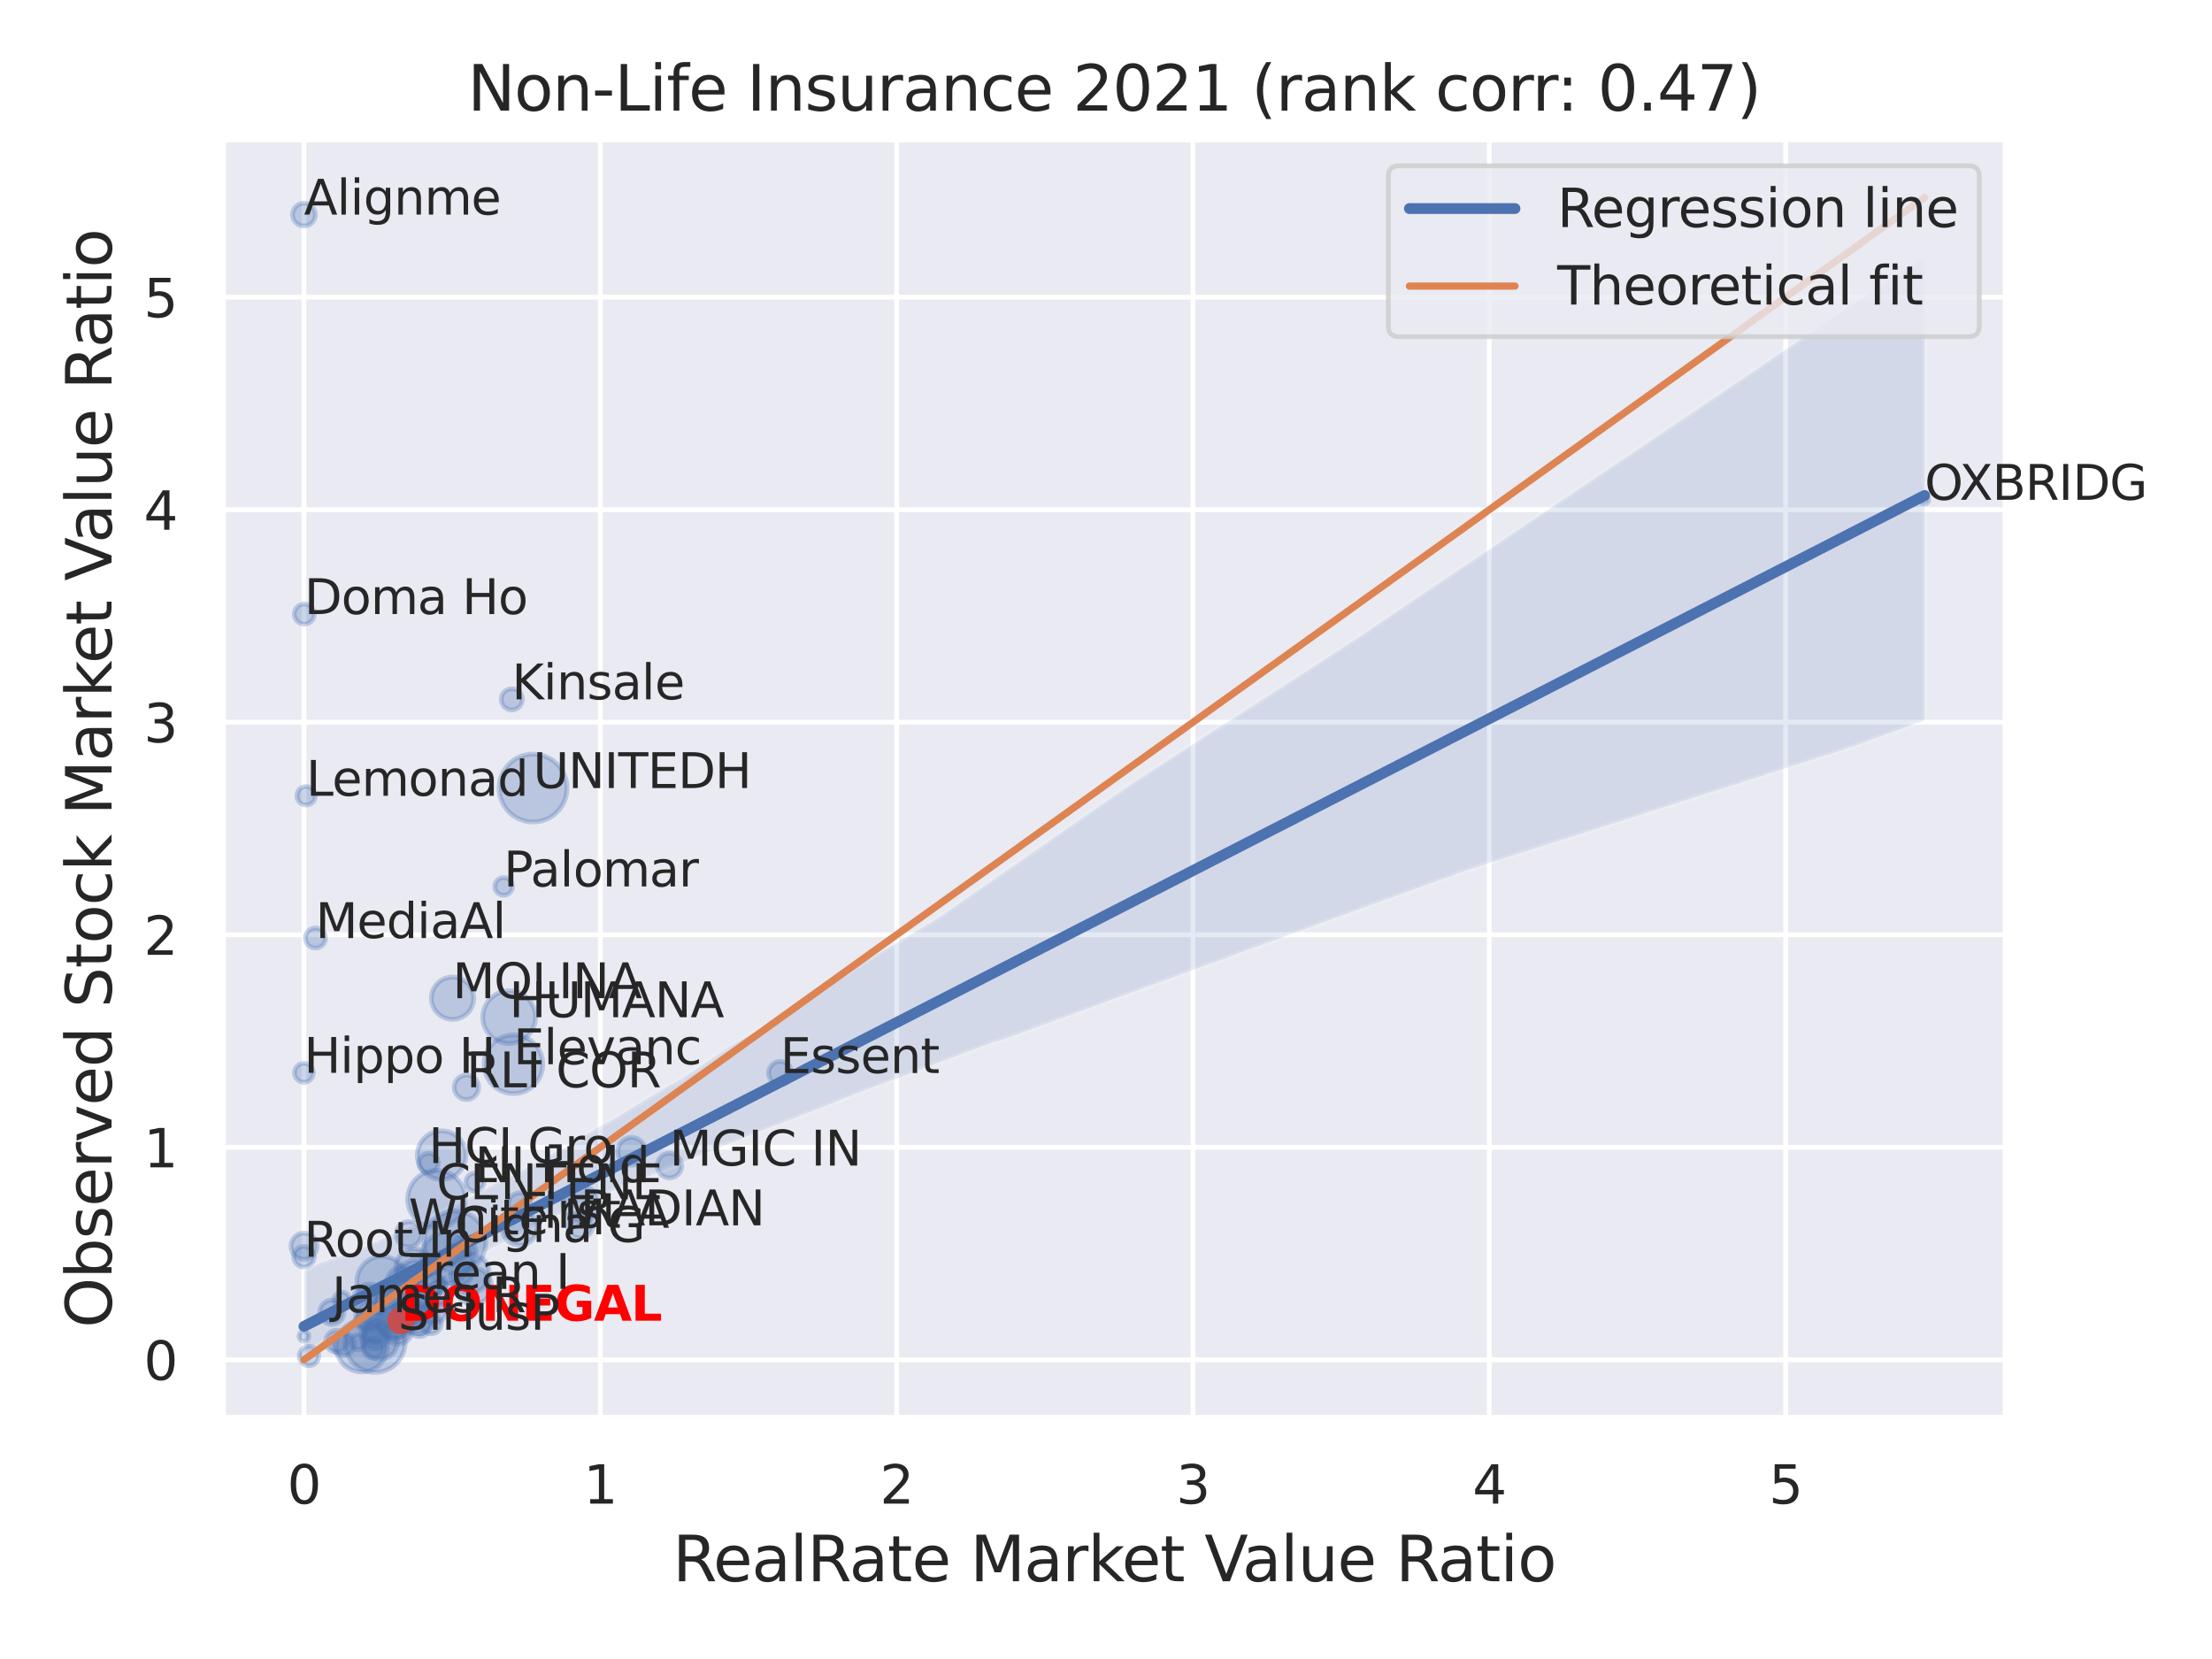 <?xml version="1.0" encoding="utf-8" standalone="no"?>
<!DOCTYPE svg PUBLIC "-//W3C//DTD SVG 1.1//EN"
  "http://www.w3.org/Graphics/SVG/1.1/DTD/svg11.dtd">
<svg xmlns:xlink="http://www.w3.org/1999/xlink" width="460.8pt" height="345.6pt" viewBox="0 0 460.8 345.6" xmlns="http://www.w3.org/2000/svg" version="1.1">
 <defs>
  <style type="text/css">*{stroke-linejoin: round; stroke-linecap: butt}</style>
 </defs>
 <g id="figure_1">
  <g id="patch_1">
   <path d="M 0 345.6 
L 460.8 345.6 
L 460.8 0 
L 0 0 
z
" style="fill: #ffffff"/>
  </g>
  <g id="axes_1">
   <g id="patch_2">
    <path d="M 46.44 295.38 
L 417.813 295.38 
L 417.813 29.04 
L 46.44 29.04 
z
" style="fill: #eaeaf2"/>
   </g>
   <g id="matplotlib.axis_1">
    <g id="xtick_1">
     <g id="line2d_1">
      <path d="M 63.321 295.38 
L 63.321 29.04 
" clip-path="url(#p3a352b2555)" style="fill: none; stroke: #ffffff; stroke-linecap: round"/>
     </g>
     <g id="text_1">
      <!-- 0 -->
      <g style="fill: #262626" transform="translate(59.821 313.238) scale(0.11 -0.11)">
       <defs>
        <path id="DejaVuSans-30" d="M 2034 4250 
Q 1547 4250 1301 3770 
Q 1056 3291 1056 2328 
Q 1056 1369 1301 889 
Q 1547 409 2034 409 
Q 2525 409 2770 889 
Q 3016 1369 3016 2328 
Q 3016 3291 2770 3770 
Q 2525 4250 2034 4250 
z
M 2034 4750 
Q 2819 4750 3233 4129 
Q 3647 3509 3647 2328 
Q 3647 1150 3233 529 
Q 2819 -91 2034 -91 
Q 1250 -91 836 529 
Q 422 1150 422 2328 
Q 422 3509 836 4129 
Q 1250 4750 2034 4750 
z
" transform="scale(0.016)"/>
       </defs>
       <use xlink:href="#DejaVuSans-30"/>
      </g>
     </g>
    </g>
    <g id="xtick_2">
     <g id="line2d_2">
      <path d="M 125.053 295.38 
L 125.053 29.04 
" clip-path="url(#p3a352b2555)" style="fill: none; stroke: #ffffff; stroke-linecap: round"/>
     </g>
     <g id="text_2">
      <!-- 1 -->
      <g style="fill: #262626" transform="translate(121.553 313.238) scale(0.11 -0.11)">
       <defs>
        <path id="DejaVuSans-31" d="M 794 531 
L 1825 531 
L 1825 4091 
L 703 3866 
L 703 4441 
L 1819 4666 
L 2450 4666 
L 2450 531 
L 3481 531 
L 3481 0 
L 794 0 
L 794 531 
z
" transform="scale(0.016)"/>
       </defs>
       <use xlink:href="#DejaVuSans-31"/>
      </g>
     </g>
    </g>
    <g id="xtick_3">
     <g id="line2d_3">
      <path d="M 186.785 295.38 
L 186.785 29.04 
" clip-path="url(#p3a352b2555)" style="fill: none; stroke: #ffffff; stroke-linecap: round"/>
     </g>
     <g id="text_3">
      <!-- 2 -->
      <g style="fill: #262626" transform="translate(183.286 313.238) scale(0.11 -0.11)">
       <defs>
        <path id="DejaVuSans-32" d="M 1228 531 
L 3431 531 
L 3431 0 
L 469 0 
L 469 531 
Q 828 903 1448 1529 
Q 2069 2156 2228 2338 
Q 2531 2678 2651 2914 
Q 2772 3150 2772 3378 
Q 2772 3750 2511 3984 
Q 2250 4219 1831 4219 
Q 1534 4219 1204 4116 
Q 875 4013 500 3803 
L 500 4441 
Q 881 4594 1212 4672 
Q 1544 4750 1819 4750 
Q 2544 4750 2975 4387 
Q 3406 4025 3406 3419 
Q 3406 3131 3298 2873 
Q 3191 2616 2906 2266 
Q 2828 2175 2409 1742 
Q 1991 1309 1228 531 
z
" transform="scale(0.016)"/>
       </defs>
       <use xlink:href="#DejaVuSans-32"/>
      </g>
     </g>
    </g>
    <g id="xtick_4">
     <g id="line2d_4">
      <path d="M 248.517 295.38 
L 248.517 29.04 
" clip-path="url(#p3a352b2555)" style="fill: none; stroke: #ffffff; stroke-linecap: round"/>
     </g>
     <g id="text_4">
      <!-- 3 -->
      <g style="fill: #262626" transform="translate(245.018 313.238) scale(0.11 -0.11)">
       <defs>
        <path id="DejaVuSans-33" d="M 2597 2516 
Q 3050 2419 3304 2112 
Q 3559 1806 3559 1356 
Q 3559 666 3084 287 
Q 2609 -91 1734 -91 
Q 1441 -91 1130 -33 
Q 819 25 488 141 
L 488 750 
Q 750 597 1062 519 
Q 1375 441 1716 441 
Q 2309 441 2620 675 
Q 2931 909 2931 1356 
Q 2931 1769 2642 2001 
Q 2353 2234 1838 2234 
L 1294 2234 
L 1294 2753 
L 1863 2753 
Q 2328 2753 2575 2939 
Q 2822 3125 2822 3475 
Q 2822 3834 2567 4026 
Q 2313 4219 1838 4219 
Q 1578 4219 1281 4162 
Q 984 4106 628 3988 
L 628 4550 
Q 988 4650 1302 4700 
Q 1616 4750 1894 4750 
Q 2613 4750 3031 4423 
Q 3450 4097 3450 3541 
Q 3450 3153 3228 2886 
Q 3006 2619 2597 2516 
z
" transform="scale(0.016)"/>
       </defs>
       <use xlink:href="#DejaVuSans-33"/>
      </g>
     </g>
    </g>
    <g id="xtick_5">
     <g id="line2d_5">
      <path d="M 310.249 295.38 
L 310.249 29.04 
" clip-path="url(#p3a352b2555)" style="fill: none; stroke: #ffffff; stroke-linecap: round"/>
     </g>
     <g id="text_5">
      <!-- 4 -->
      <g style="fill: #262626" transform="translate(306.75 313.238) scale(0.11 -0.11)">
       <defs>
        <path id="DejaVuSans-34" d="M 2419 4116 
L 825 1625 
L 2419 1625 
L 2419 4116 
z
M 2253 4666 
L 3047 4666 
L 3047 1625 
L 3713 1625 
L 3713 1100 
L 3047 1100 
L 3047 0 
L 2419 0 
L 2419 1100 
L 313 1100 
L 313 1709 
L 2253 4666 
z
" transform="scale(0.016)"/>
       </defs>
       <use xlink:href="#DejaVuSans-34"/>
      </g>
     </g>
    </g>
    <g id="xtick_6">
     <g id="line2d_6">
      <path d="M 371.981 295.38 
L 371.981 29.04 
" clip-path="url(#p3a352b2555)" style="fill: none; stroke: #ffffff; stroke-linecap: round"/>
     </g>
     <g id="text_6">
      <!-- 5 -->
      <g style="fill: #262626" transform="translate(368.482 313.238) scale(0.11 -0.11)">
       <defs>
        <path id="DejaVuSans-35" d="M 691 4666 
L 3169 4666 
L 3169 4134 
L 1269 4134 
L 1269 2991 
Q 1406 3038 1543 3061 
Q 1681 3084 1819 3084 
Q 2600 3084 3056 2656 
Q 3513 2228 3513 1497 
Q 3513 744 3044 326 
Q 2575 -91 1722 -91 
Q 1428 -91 1123 -41 
Q 819 9 494 109 
L 494 744 
Q 775 591 1075 516 
Q 1375 441 1709 441 
Q 2250 441 2565 725 
Q 2881 1009 2881 1497 
Q 2881 1984 2565 2268 
Q 2250 2553 1709 2553 
Q 1456 2553 1204 2497 
Q 953 2441 691 2322 
L 691 4666 
z
" transform="scale(0.016)"/>
       </defs>
       <use xlink:href="#DejaVuSans-35"/>
      </g>
     </g>
    </g>
    <g id="text_7">
     <!-- RealRate Market Value Ratio -->
     <g style="fill: #262626" transform="translate(140.14 329.404) scale(0.13 -0.13)">
      <defs>
       <path id="DejaVuSans-52" d="M 2841 2188 
Q 3044 2119 3236 1894 
Q 3428 1669 3622 1275 
L 4263 0 
L 3584 0 
L 2988 1197 
Q 2756 1666 2539 1819 
Q 2322 1972 1947 1972 
L 1259 1972 
L 1259 0 
L 628 0 
L 628 4666 
L 2053 4666 
Q 2853 4666 3247 4331 
Q 3641 3997 3641 3322 
Q 3641 2881 3436 2590 
Q 3231 2300 2841 2188 
z
M 1259 4147 
L 1259 2491 
L 2053 2491 
Q 2509 2491 2742 2702 
Q 2975 2913 2975 3322 
Q 2975 3731 2742 3939 
Q 2509 4147 2053 4147 
L 1259 4147 
z
" transform="scale(0.016)"/>
       <path id="DejaVuSans-65" d="M 3597 1894 
L 3597 1613 
L 953 1613 
Q 991 1019 1311 708 
Q 1631 397 2203 397 
Q 2534 397 2845 478 
Q 3156 559 3463 722 
L 3463 178 
Q 3153 47 2828 -22 
Q 2503 -91 2169 -91 
Q 1331 -91 842 396 
Q 353 884 353 1716 
Q 353 2575 817 3079 
Q 1281 3584 2069 3584 
Q 2775 3584 3186 3129 
Q 3597 2675 3597 1894 
z
M 3022 2063 
Q 3016 2534 2758 2815 
Q 2500 3097 2075 3097 
Q 1594 3097 1305 2825 
Q 1016 2553 972 2059 
L 3022 2063 
z
" transform="scale(0.016)"/>
       <path id="DejaVuSans-61" d="M 2194 1759 
Q 1497 1759 1228 1600 
Q 959 1441 959 1056 
Q 959 750 1161 570 
Q 1363 391 1709 391 
Q 2188 391 2477 730 
Q 2766 1069 2766 1631 
L 2766 1759 
L 2194 1759 
z
M 3341 1997 
L 3341 0 
L 2766 0 
L 2766 531 
Q 2569 213 2275 61 
Q 1981 -91 1556 -91 
Q 1019 -91 701 211 
Q 384 513 384 1019 
Q 384 1609 779 1909 
Q 1175 2209 1959 2209 
L 2766 2209 
L 2766 2266 
Q 2766 2663 2505 2880 
Q 2244 3097 1772 3097 
Q 1472 3097 1187 3025 
Q 903 2953 641 2809 
L 641 3341 
Q 956 3463 1253 3523 
Q 1550 3584 1831 3584 
Q 2591 3584 2966 3190 
Q 3341 2797 3341 1997 
z
" transform="scale(0.016)"/>
       <path id="DejaVuSans-6c" d="M 603 4863 
L 1178 4863 
L 1178 0 
L 603 0 
L 603 4863 
z
" transform="scale(0.016)"/>
       <path id="DejaVuSans-74" d="M 1172 4494 
L 1172 3500 
L 2356 3500 
L 2356 3053 
L 1172 3053 
L 1172 1153 
Q 1172 725 1289 603 
Q 1406 481 1766 481 
L 2356 481 
L 2356 0 
L 1766 0 
Q 1100 0 847 248 
Q 594 497 594 1153 
L 594 3053 
L 172 3053 
L 172 3500 
L 594 3500 
L 594 4494 
L 1172 4494 
z
" transform="scale(0.016)"/>
       <path id="DejaVuSans-20" transform="scale(0.016)"/>
       <path id="DejaVuSans-4d" d="M 628 4666 
L 1569 4666 
L 2759 1491 
L 3956 4666 
L 4897 4666 
L 4897 0 
L 4281 0 
L 4281 4097 
L 3078 897 
L 2444 897 
L 1241 4097 
L 1241 0 
L 628 0 
L 628 4666 
z
" transform="scale(0.016)"/>
       <path id="DejaVuSans-72" d="M 2631 2963 
Q 2534 3019 2420 3045 
Q 2306 3072 2169 3072 
Q 1681 3072 1420 2755 
Q 1159 2438 1159 1844 
L 1159 0 
L 581 0 
L 581 3500 
L 1159 3500 
L 1159 2956 
Q 1341 3275 1631 3429 
Q 1922 3584 2338 3584 
Q 2397 3584 2469 3576 
Q 2541 3569 2628 3553 
L 2631 2963 
z
" transform="scale(0.016)"/>
       <path id="DejaVuSans-6b" d="M 581 4863 
L 1159 4863 
L 1159 1991 
L 2875 3500 
L 3609 3500 
L 1753 1863 
L 3688 0 
L 2938 0 
L 1159 1709 
L 1159 0 
L 581 0 
L 581 4863 
z
" transform="scale(0.016)"/>
       <path id="DejaVuSans-56" d="M 1831 0 
L 50 4666 
L 709 4666 
L 2188 738 
L 3669 4666 
L 4325 4666 
L 2547 0 
L 1831 0 
z
" transform="scale(0.016)"/>
       <path id="DejaVuSans-75" d="M 544 1381 
L 544 3500 
L 1119 3500 
L 1119 1403 
Q 1119 906 1312 657 
Q 1506 409 1894 409 
Q 2359 409 2629 706 
Q 2900 1003 2900 1516 
L 2900 3500 
L 3475 3500 
L 3475 0 
L 2900 0 
L 2900 538 
Q 2691 219 2414 64 
Q 2138 -91 1772 -91 
Q 1169 -91 856 284 
Q 544 659 544 1381 
z
M 1991 3584 
L 1991 3584 
z
" transform="scale(0.016)"/>
       <path id="DejaVuSans-69" d="M 603 3500 
L 1178 3500 
L 1178 0 
L 603 0 
L 603 3500 
z
M 603 4863 
L 1178 4863 
L 1178 4134 
L 603 4134 
L 603 4863 
z
" transform="scale(0.016)"/>
       <path id="DejaVuSans-6f" d="M 1959 3097 
Q 1497 3097 1228 2736 
Q 959 2375 959 1747 
Q 959 1119 1226 758 
Q 1494 397 1959 397 
Q 2419 397 2687 759 
Q 2956 1122 2956 1747 
Q 2956 2369 2687 2733 
Q 2419 3097 1959 3097 
z
M 1959 3584 
Q 2709 3584 3137 3096 
Q 3566 2609 3566 1747 
Q 3566 888 3137 398 
Q 2709 -91 1959 -91 
Q 1206 -91 779 398 
Q 353 888 353 1747 
Q 353 2609 779 3096 
Q 1206 3584 1959 3584 
z
" transform="scale(0.016)"/>
      </defs>
      <use xlink:href="#DejaVuSans-52"/>
      <use xlink:href="#DejaVuSans-65" x="64.982"/>
      <use xlink:href="#DejaVuSans-61" x="126.506"/>
      <use xlink:href="#DejaVuSans-6c" x="187.785"/>
      <use xlink:href="#DejaVuSans-52" x="215.568"/>
      <use xlink:href="#DejaVuSans-61" x="282.801"/>
      <use xlink:href="#DejaVuSans-74" x="344.08"/>
      <use xlink:href="#DejaVuSans-65" x="383.289"/>
      <use xlink:href="#DejaVuSans-20" x="444.812"/>
      <use xlink:href="#DejaVuSans-4d" x="476.6"/>
      <use xlink:href="#DejaVuSans-61" x="562.879"/>
      <use xlink:href="#DejaVuSans-72" x="624.158"/>
      <use xlink:href="#DejaVuSans-6b" x="665.271"/>
      <use xlink:href="#DejaVuSans-65" x="719.557"/>
      <use xlink:href="#DejaVuSans-74" x="781.08"/>
      <use xlink:href="#DejaVuSans-20" x="820.289"/>
      <use xlink:href="#DejaVuSans-56" x="852.076"/>
      <use xlink:href="#DejaVuSans-61" x="912.734"/>
      <use xlink:href="#DejaVuSans-6c" x="974.014"/>
      <use xlink:href="#DejaVuSans-75" x="1001.797"/>
      <use xlink:href="#DejaVuSans-65" x="1065.176"/>
      <use xlink:href="#DejaVuSans-20" x="1126.699"/>
      <use xlink:href="#DejaVuSans-52" x="1158.486"/>
      <use xlink:href="#DejaVuSans-61" x="1225.719"/>
      <use xlink:href="#DejaVuSans-74" x="1286.998"/>
      <use xlink:href="#DejaVuSans-69" x="1326.207"/>
      <use xlink:href="#DejaVuSans-6f" x="1353.99"/>
     </g>
    </g>
   </g>
   <g id="matplotlib.axis_2">
    <g id="ytick_1">
     <g id="line2d_7">
      <path d="M 46.44 283.274 
L 417.813 283.274 
" clip-path="url(#p3a352b2555)" style="fill: none; stroke: #ffffff; stroke-linecap: round"/>
     </g>
     <g id="text_8">
      <!-- 0 -->
      <g style="fill: #262626" transform="translate(29.941 287.453) scale(0.11 -0.11)">
       <use xlink:href="#DejaVuSans-30"/>
      </g>
     </g>
    </g>
    <g id="ytick_2">
     <g id="line2d_8">
      <path d="M 46.44 239.001 
L 417.813 239.001 
" clip-path="url(#p3a352b2555)" style="fill: none; stroke: #ffffff; stroke-linecap: round"/>
     </g>
     <g id="text_9">
      <!-- 1 -->
      <g style="fill: #262626" transform="translate(29.941 243.18) scale(0.11 -0.11)">
       <use xlink:href="#DejaVuSans-31"/>
      </g>
     </g>
    </g>
    <g id="ytick_3">
     <g id="line2d_9">
      <path d="M 46.44 194.728 
L 417.813 194.728 
" clip-path="url(#p3a352b2555)" style="fill: none; stroke: #ffffff; stroke-linecap: round"/>
     </g>
     <g id="text_10">
      <!-- 2 -->
      <g style="fill: #262626" transform="translate(29.941 198.907) scale(0.11 -0.11)">
       <use xlink:href="#DejaVuSans-32"/>
      </g>
     </g>
    </g>
    <g id="ytick_4">
     <g id="line2d_10">
      <path d="M 46.44 150.455 
L 417.813 150.455 
" clip-path="url(#p3a352b2555)" style="fill: none; stroke: #ffffff; stroke-linecap: round"/>
     </g>
     <g id="text_11">
      <!-- 3 -->
      <g style="fill: #262626" transform="translate(29.941 154.634) scale(0.11 -0.11)">
       <use xlink:href="#DejaVuSans-33"/>
      </g>
     </g>
    </g>
    <g id="ytick_5">
     <g id="line2d_11">
      <path d="M 46.44 106.182 
L 417.813 106.182 
" clip-path="url(#p3a352b2555)" style="fill: none; stroke: #ffffff; stroke-linecap: round"/>
     </g>
     <g id="text_12">
      <!-- 4 -->
      <g style="fill: #262626" transform="translate(29.941 110.361) scale(0.11 -0.11)">
       <use xlink:href="#DejaVuSans-34"/>
      </g>
     </g>
    </g>
    <g id="ytick_6">
     <g id="line2d_12">
      <path d="M 46.44 61.909 
L 417.813 61.909 
" clip-path="url(#p3a352b2555)" style="fill: none; stroke: #ffffff; stroke-linecap: round"/>
     </g>
     <g id="text_13">
      <!-- 5 -->
      <g style="fill: #262626" transform="translate(29.941 66.088) scale(0.11 -0.11)">
       <use xlink:href="#DejaVuSans-35"/>
      </g>
     </g>
    </g>
    <g id="text_14">
     <!-- Observed Stock Market Value Ratio -->
     <g style="fill: #262626" transform="translate(23.238 276.612) rotate(-90) scale(0.13 -0.13)">
      <defs>
       <path id="DejaVuSans-4f" d="M 2522 4238 
Q 1834 4238 1429 3725 
Q 1025 3213 1025 2328 
Q 1025 1447 1429 934 
Q 1834 422 2522 422 
Q 3209 422 3611 934 
Q 4013 1447 4013 2328 
Q 4013 3213 3611 3725 
Q 3209 4238 2522 4238 
z
M 2522 4750 
Q 3503 4750 4090 4092 
Q 4678 3434 4678 2328 
Q 4678 1225 4090 567 
Q 3503 -91 2522 -91 
Q 1538 -91 948 565 
Q 359 1222 359 2328 
Q 359 3434 948 4092 
Q 1538 4750 2522 4750 
z
" transform="scale(0.016)"/>
       <path id="DejaVuSans-62" d="M 3116 1747 
Q 3116 2381 2855 2742 
Q 2594 3103 2138 3103 
Q 1681 3103 1420 2742 
Q 1159 2381 1159 1747 
Q 1159 1113 1420 752 
Q 1681 391 2138 391 
Q 2594 391 2855 752 
Q 3116 1113 3116 1747 
z
M 1159 2969 
Q 1341 3281 1617 3432 
Q 1894 3584 2278 3584 
Q 2916 3584 3314 3078 
Q 3713 2572 3713 1747 
Q 3713 922 3314 415 
Q 2916 -91 2278 -91 
Q 1894 -91 1617 61 
Q 1341 213 1159 525 
L 1159 0 
L 581 0 
L 581 4863 
L 1159 4863 
L 1159 2969 
z
" transform="scale(0.016)"/>
       <path id="DejaVuSans-73" d="M 2834 3397 
L 2834 2853 
Q 2591 2978 2328 3040 
Q 2066 3103 1784 3103 
Q 1356 3103 1142 2972 
Q 928 2841 928 2578 
Q 928 2378 1081 2264 
Q 1234 2150 1697 2047 
L 1894 2003 
Q 2506 1872 2764 1633 
Q 3022 1394 3022 966 
Q 3022 478 2636 193 
Q 2250 -91 1575 -91 
Q 1294 -91 989 -36 
Q 684 19 347 128 
L 347 722 
Q 666 556 975 473 
Q 1284 391 1588 391 
Q 1994 391 2212 530 
Q 2431 669 2431 922 
Q 2431 1156 2273 1281 
Q 2116 1406 1581 1522 
L 1381 1569 
Q 847 1681 609 1914 
Q 372 2147 372 2553 
Q 372 3047 722 3315 
Q 1072 3584 1716 3584 
Q 2034 3584 2315 3537 
Q 2597 3491 2834 3397 
z
" transform="scale(0.016)"/>
       <path id="DejaVuSans-76" d="M 191 3500 
L 800 3500 
L 1894 563 
L 2988 3500 
L 3597 3500 
L 2284 0 
L 1503 0 
L 191 3500 
z
" transform="scale(0.016)"/>
       <path id="DejaVuSans-64" d="M 2906 2969 
L 2906 4863 
L 3481 4863 
L 3481 0 
L 2906 0 
L 2906 525 
Q 2725 213 2448 61 
Q 2172 -91 1784 -91 
Q 1150 -91 751 415 
Q 353 922 353 1747 
Q 353 2572 751 3078 
Q 1150 3584 1784 3584 
Q 2172 3584 2448 3432 
Q 2725 3281 2906 2969 
z
M 947 1747 
Q 947 1113 1208 752 
Q 1469 391 1925 391 
Q 2381 391 2643 752 
Q 2906 1113 2906 1747 
Q 2906 2381 2643 2742 
Q 2381 3103 1925 3103 
Q 1469 3103 1208 2742 
Q 947 2381 947 1747 
z
" transform="scale(0.016)"/>
       <path id="DejaVuSans-53" d="M 3425 4513 
L 3425 3897 
Q 3066 4069 2747 4153 
Q 2428 4238 2131 4238 
Q 1616 4238 1336 4038 
Q 1056 3838 1056 3469 
Q 1056 3159 1242 3001 
Q 1428 2844 1947 2747 
L 2328 2669 
Q 3034 2534 3370 2195 
Q 3706 1856 3706 1288 
Q 3706 609 3251 259 
Q 2797 -91 1919 -91 
Q 1588 -91 1214 -16 
Q 841 59 441 206 
L 441 856 
Q 825 641 1194 531 
Q 1563 422 1919 422 
Q 2459 422 2753 634 
Q 3047 847 3047 1241 
Q 3047 1584 2836 1778 
Q 2625 1972 2144 2069 
L 1759 2144 
Q 1053 2284 737 2584 
Q 422 2884 422 3419 
Q 422 4038 858 4394 
Q 1294 4750 2059 4750 
Q 2388 4750 2728 4690 
Q 3069 4631 3425 4513 
z
" transform="scale(0.016)"/>
       <path id="DejaVuSans-63" d="M 3122 3366 
L 3122 2828 
Q 2878 2963 2633 3030 
Q 2388 3097 2138 3097 
Q 1578 3097 1268 2742 
Q 959 2388 959 1747 
Q 959 1106 1268 751 
Q 1578 397 2138 397 
Q 2388 397 2633 464 
Q 2878 531 3122 666 
L 3122 134 
Q 2881 22 2623 -34 
Q 2366 -91 2075 -91 
Q 1284 -91 818 406 
Q 353 903 353 1747 
Q 353 2603 823 3093 
Q 1294 3584 2113 3584 
Q 2378 3584 2631 3529 
Q 2884 3475 3122 3366 
z
" transform="scale(0.016)"/>
      </defs>
      <use xlink:href="#DejaVuSans-4f"/>
      <use xlink:href="#DejaVuSans-62" x="78.711"/>
      <use xlink:href="#DejaVuSans-73" x="142.188"/>
      <use xlink:href="#DejaVuSans-65" x="194.287"/>
      <use xlink:href="#DejaVuSans-72" x="255.811"/>
      <use xlink:href="#DejaVuSans-76" x="296.924"/>
      <use xlink:href="#DejaVuSans-65" x="356.104"/>
      <use xlink:href="#DejaVuSans-64" x="417.627"/>
      <use xlink:href="#DejaVuSans-20" x="481.104"/>
      <use xlink:href="#DejaVuSans-53" x="512.891"/>
      <use xlink:href="#DejaVuSans-74" x="576.367"/>
      <use xlink:href="#DejaVuSans-6f" x="615.576"/>
      <use xlink:href="#DejaVuSans-63" x="676.758"/>
      <use xlink:href="#DejaVuSans-6b" x="731.738"/>
      <use xlink:href="#DejaVuSans-20" x="789.648"/>
      <use xlink:href="#DejaVuSans-4d" x="821.436"/>
      <use xlink:href="#DejaVuSans-61" x="907.715"/>
      <use xlink:href="#DejaVuSans-72" x="968.994"/>
      <use xlink:href="#DejaVuSans-6b" x="1010.107"/>
      <use xlink:href="#DejaVuSans-65" x="1064.393"/>
      <use xlink:href="#DejaVuSans-74" x="1125.916"/>
      <use xlink:href="#DejaVuSans-20" x="1165.125"/>
      <use xlink:href="#DejaVuSans-56" x="1196.912"/>
      <use xlink:href="#DejaVuSans-61" x="1257.57"/>
      <use xlink:href="#DejaVuSans-6c" x="1318.85"/>
      <use xlink:href="#DejaVuSans-75" x="1346.633"/>
      <use xlink:href="#DejaVuSans-65" x="1410.012"/>
      <use xlink:href="#DejaVuSans-20" x="1471.535"/>
      <use xlink:href="#DejaVuSans-52" x="1503.322"/>
      <use xlink:href="#DejaVuSans-61" x="1570.555"/>
      <use xlink:href="#DejaVuSans-74" x="1631.834"/>
      <use xlink:href="#DejaVuSans-69" x="1671.043"/>
      <use xlink:href="#DejaVuSans-6f" x="1698.826"/>
     </g>
    </g>
   </g>
   <g id="PathCollection_1">
    <path d="M 84.986 276.353 
C 86.288 276.353 87.537 275.836 88.458 274.915 
C 89.379 273.994 89.896 272.745 89.896 271.443 
C 89.896 270.14 89.379 268.891 88.458 267.97 
C 87.537 267.05 86.288 266.532 84.986 266.532 
C 83.684 266.532 82.434 267.05 81.514 267.97 
C 80.593 268.891 80.075 270.14 80.075 271.443 
C 80.075 272.745 80.593 273.994 81.514 274.915 
C 82.434 275.836 83.684 276.353 84.986 276.353 
z
" clip-path="url(#p3a352b2555)" style="fill: #4c72b0; fill-opacity: 0.3; stroke: #4c72b0; stroke-opacity: 0.3"/>
    <path d="M 78.135 285.893 
C 79.794 285.893 81.386 285.234 82.559 284.061 
C 83.732 282.888 84.391 281.296 84.391 279.637 
C 84.391 277.978 83.732 276.387 82.559 275.214 
C 81.386 274.041 79.794 273.382 78.135 273.382 
C 76.476 273.382 74.885 274.041 73.712 275.214 
C 72.539 276.387 71.88 277.978 71.88 279.637 
C 71.88 281.296 72.539 282.888 73.712 284.061 
C 74.885 285.234 76.476 285.893 78.135 285.893 
z
" clip-path="url(#p3a352b2555)" style="fill: #4c72b0; fill-opacity: 0.3; stroke: #4c72b0; stroke-opacity: 0.3"/>
    <path d="M 121.034 254.625 
C 122.032 254.625 122.99 254.228 123.697 253.522 
C 124.403 252.816 124.8 251.858 124.8 250.859 
C 124.8 249.86 124.403 248.902 123.697 248.196 
C 122.99 247.49 122.032 247.093 121.034 247.093 
C 120.035 247.093 119.077 247.49 118.371 248.196 
C 117.664 248.902 117.268 249.86 117.268 250.859 
C 117.268 251.858 117.664 252.816 118.371 253.522 
C 119.077 254.228 120.035 254.625 121.034 254.625 
z
" clip-path="url(#p3a352b2555)" style="fill: #4c72b0; fill-opacity: 0.3; stroke: #4c72b0; stroke-opacity: 0.3"/>
    <path d="M 82.343 278.752 
C 83.467 278.752 84.546 278.305 85.341 277.51 
C 86.136 276.715 86.583 275.636 86.583 274.512 
C 86.583 273.387 86.136 272.308 85.341 271.513 
C 84.546 270.718 83.467 270.271 82.343 270.271 
C 81.218 270.271 80.14 270.718 79.345 271.513 
C 78.55 272.308 78.103 273.387 78.103 274.512 
C 78.103 275.636 78.55 276.715 79.345 277.51 
C 80.14 278.305 81.218 278.752 82.343 278.752 
z
" clip-path="url(#p3a352b2555)" style="fill: #4c72b0; fill-opacity: 0.3; stroke: #4c72b0; stroke-opacity: 0.3"/>
    <path d="M 75.843 276.956 
C 76.284 276.956 76.708 276.781 77.021 276.468 
C 77.333 276.156 77.509 275.732 77.509 275.29 
C 77.509 274.848 77.333 274.424 77.021 274.112 
C 76.708 273.799 76.284 273.624 75.843 273.624 
C 75.401 273.624 74.977 273.799 74.664 274.112 
C 74.352 274.424 74.176 274.848 74.176 275.29 
C 74.176 275.732 74.352 276.156 74.664 276.468 
C 74.977 276.781 75.401 276.956 75.843 276.956 
z
" clip-path="url(#p3a352b2555)" style="fill: #4c72b0; fill-opacity: 0.3; stroke: #4c72b0; stroke-opacity: 0.3"/>
    <path d="M 106.075 217.399 
C 107.533 217.399 108.932 216.82 109.963 215.789 
C 110.994 214.758 111.574 213.359 111.574 211.901 
C 111.574 210.443 110.994 209.044 109.963 208.013 
C 108.932 206.982 107.533 206.403 106.075 206.403 
C 104.617 206.403 103.218 206.982 102.187 208.013 
C 101.156 209.044 100.577 210.443 100.577 211.901 
C 100.577 213.359 101.156 214.758 102.187 215.789 
C 103.218 216.82 104.617 217.399 106.075 217.399 
z
" clip-path="url(#p3a352b2555)" style="fill: #4c72b0; fill-opacity: 0.3; stroke: #4c72b0; stroke-opacity: 0.3"/>
    <path d="M 96.11 264.055 
C 96.931 264.055 97.718 263.729 98.299 263.149 
C 98.879 262.568 99.206 261.781 99.206 260.96 
C 99.206 260.139 98.879 259.351 98.299 258.771 
C 97.718 258.19 96.931 257.864 96.11 257.864 
C 95.289 257.864 94.501 258.19 93.921 258.771 
C 93.34 259.351 93.014 260.139 93.014 260.96 
C 93.014 261.781 93.34 262.568 93.921 263.149 
C 94.501 263.729 95.289 264.055 96.11 264.055 
z
" clip-path="url(#p3a352b2555)" style="fill: #4c72b0; fill-opacity: 0.3; stroke: #4c72b0; stroke-opacity: 0.3"/>
    <path d="M 98.646 271.681 
C 99.641 271.681 100.595 271.285 101.299 270.582 
C 102.002 269.878 102.398 268.924 102.398 267.929 
C 102.398 266.934 102.002 265.98 101.299 265.276 
C 100.595 264.573 99.641 264.177 98.646 264.177 
C 97.651 264.177 96.697 264.573 95.993 265.276 
C 95.29 265.98 94.894 266.934 94.894 267.929 
C 94.894 268.924 95.29 269.878 95.993 270.582 
C 96.697 271.285 97.651 271.681 98.646 271.681 
z
" clip-path="url(#p3a352b2555)" style="fill: #4c72b0; fill-opacity: 0.3; stroke: #4c72b0; stroke-opacity: 0.3"/>
    <path d="M 92.002 245.717 
C 93.345 245.717 94.634 245.184 95.584 244.234 
C 96.534 243.284 97.068 241.995 97.068 240.651 
C 97.068 239.308 96.534 238.019 95.584 237.069 
C 94.634 236.119 93.345 235.585 92.002 235.585 
C 90.658 235.585 89.369 236.119 88.419 237.069 
C 87.469 238.019 86.936 239.308 86.936 240.651 
C 86.936 241.995 87.469 243.284 88.419 244.234 
C 89.369 245.184 90.658 245.717 92.002 245.717 
z
" clip-path="url(#p3a352b2555)" style="fill: #4c72b0; fill-opacity: 0.3; stroke: #4c72b0; stroke-opacity: 0.3"/>
    <path d="M 97.164 229.06 
C 97.841 229.06 98.491 228.791 98.97 228.312 
C 99.448 227.833 99.718 227.183 99.718 226.506 
C 99.718 225.829 99.448 225.179 98.97 224.7 
C 98.491 224.221 97.841 223.952 97.164 223.952 
C 96.487 223.952 95.837 224.221 95.358 224.7 
C 94.879 225.179 94.61 225.829 94.61 226.506 
C 94.61 227.183 94.879 227.833 95.358 228.312 
C 95.837 228.791 96.487 229.06 97.164 229.06 
z
" clip-path="url(#p3a352b2555)" style="fill: #4c72b0; fill-opacity: 0.3; stroke: #4c72b0; stroke-opacity: 0.3"/>
    <path d="M 86.891 272.527 
C 88.22 272.527 89.494 271.999 90.433 271.06 
C 91.373 270.121 91.9 268.846 91.9 267.518 
C 91.9 266.19 91.373 264.915 90.433 263.976 
C 89.494 263.037 88.22 262.509 86.891 262.509 
C 85.563 262.509 84.289 263.037 83.349 263.976 
C 82.41 264.915 81.882 266.19 81.882 267.518 
C 81.882 268.846 82.41 270.121 83.349 271.06 
C 84.289 271.999 85.563 272.527 86.891 272.527 
z
" clip-path="url(#p3a352b2555)" style="fill: #4c72b0; fill-opacity: 0.3; stroke: #4c72b0; stroke-opacity: 0.3"/>
    <path d="M 131.583 242.733 
C 132.349 242.733 133.084 242.429 133.626 241.887 
C 134.168 241.345 134.473 240.61 134.473 239.843 
C 134.473 239.077 134.168 238.341 133.626 237.799 
C 133.084 237.257 132.349 236.953 131.583 236.953 
C 130.816 236.953 130.081 237.257 129.539 237.799 
C 128.997 238.341 128.692 239.077 128.692 239.843 
C 128.692 240.61 128.997 241.345 129.539 241.887 
C 130.081 242.429 130.816 242.733 131.583 242.733 
z
" clip-path="url(#p3a352b2555)" style="fill: #4c72b0; fill-opacity: 0.3; stroke: #4c72b0; stroke-opacity: 0.3"/>
    <path d="M 90.504 275.614 
C 91.155 275.614 91.778 275.356 92.238 274.896 
C 92.698 274.437 92.956 273.813 92.956 273.163 
C 92.956 272.513 92.698 271.889 92.238 271.429 
C 91.778 270.969 91.155 270.711 90.504 270.711 
C 89.854 270.711 89.231 270.969 88.771 271.429 
C 88.311 271.889 88.053 272.513 88.053 273.163 
C 88.053 273.813 88.311 274.437 88.771 274.896 
C 89.231 275.356 89.854 275.614 90.504 275.614 
z
" clip-path="url(#p3a352b2555)" style="fill: #4c72b0; fill-opacity: 0.3; stroke: #4c72b0; stroke-opacity: 0.3"/>
    <path d="M 111.046 171.233 
C 112.921 171.233 114.72 170.488 116.046 169.162 
C 117.372 167.835 118.117 166.037 118.117 164.162 
C 118.117 162.286 117.372 160.488 116.046 159.162 
C 114.72 157.835 112.921 157.09 111.046 157.09 
C 109.171 157.09 107.372 157.835 106.046 159.162 
C 104.72 160.488 103.975 162.286 103.975 164.162 
C 103.975 166.037 104.72 167.835 106.046 169.162 
C 107.372 170.488 109.171 171.233 111.046 171.233 
z
" clip-path="url(#p3a352b2555)" style="fill: #4c72b0; fill-opacity: 0.3; stroke: #4c72b0; stroke-opacity: 0.3"/>
    <path d="M 85.126 259.762 
C 85.824 259.762 86.493 259.485 86.987 258.992 
C 87.48 258.498 87.757 257.829 87.757 257.131 
C 87.757 256.433 87.48 255.764 86.987 255.27 
C 86.493 254.777 85.824 254.5 85.126 254.5 
C 84.428 254.5 83.759 254.777 83.265 255.27 
C 82.772 255.764 82.495 256.433 82.495 257.131 
C 82.495 257.829 82.772 258.498 83.265 258.992 
C 83.759 259.485 84.428 259.762 85.126 259.762 
z
" clip-path="url(#p3a352b2555)" style="fill: #4c72b0; fill-opacity: 0.3; stroke: #4c72b0; stroke-opacity: 0.3"/>
    <path d="M 83.506 277.455 
C 84.125 277.455 84.718 277.209 85.156 276.772 
C 85.593 276.334 85.839 275.741 85.839 275.123 
C 85.839 274.504 85.593 273.911 85.156 273.473 
C 84.718 273.036 84.125 272.79 83.506 272.79 
C 82.888 272.79 82.295 273.036 81.857 273.473 
C 81.42 273.911 81.174 274.504 81.174 275.123 
C 81.174 275.741 81.42 276.334 81.857 276.772 
C 82.295 277.209 82.888 277.455 83.506 277.455 
z
" clip-path="url(#p3a352b2555)" style="fill: #4c72b0; fill-opacity: 0.3; stroke: #4c72b0; stroke-opacity: 0.3"/>
    <path d="M 77.757 282.991 
C 78.312 282.991 78.844 282.771 79.236 282.379 
C 79.628 281.987 79.848 281.454 79.848 280.9 
C 79.848 280.345 79.628 279.813 79.236 279.421 
C 78.844 279.029 78.312 278.808 77.757 278.808 
C 77.202 278.808 76.67 279.029 76.278 279.421 
C 75.886 279.813 75.665 280.345 75.665 280.9 
C 75.665 281.454 75.886 281.987 76.278 282.379 
C 76.67 282.771 77.202 282.991 77.757 282.991 
z
" clip-path="url(#p3a352b2555)" style="fill: #4c72b0; fill-opacity: 0.3; stroke: #4c72b0; stroke-opacity: 0.3"/>
    <path d="M 78.192 281.002 
C 78.982 281.002 79.74 280.688 80.299 280.13 
C 80.858 279.571 81.172 278.813 81.172 278.023 
C 81.172 277.232 80.858 276.474 80.299 275.915 
C 79.74 275.357 78.982 275.043 78.192 275.043 
C 77.402 275.043 76.644 275.357 76.085 275.915 
C 75.526 276.474 75.212 277.232 75.212 278.023 
C 75.212 278.813 75.526 279.571 76.085 280.13 
C 76.644 280.688 77.402 281.002 78.192 281.002 
z
" clip-path="url(#p3a352b2555)" style="fill: #4c72b0; fill-opacity: 0.3; stroke: #4c72b0; stroke-opacity: 0.3"/>
    <path d="M 77.016 274.413 
C 77.931 274.413 78.809 274.049 79.456 273.402 
C 80.102 272.756 80.466 271.878 80.466 270.963 
C 80.466 270.048 80.102 269.171 79.456 268.524 
C 78.809 267.877 77.931 267.514 77.016 267.514 
C 76.102 267.514 75.224 267.877 74.577 268.524 
C 73.93 269.171 73.567 270.048 73.567 270.963 
C 73.567 271.878 73.93 272.756 74.577 273.402 
C 75.224 274.049 76.102 274.413 77.016 274.413 
z
" clip-path="url(#p3a352b2555)" style="fill: #4c72b0; fill-opacity: 0.3; stroke: #4c72b0; stroke-opacity: 0.3"/>
    <path d="M 139.47 245.367 
C 140.15 245.367 140.801 245.097 141.281 244.616 
C 141.761 244.136 142.031 243.485 142.031 242.806 
C 142.031 242.126 141.761 241.475 141.281 240.995 
C 140.801 240.514 140.15 240.245 139.47 240.245 
C 138.791 240.245 138.14 240.514 137.659 240.995 
C 137.179 241.475 136.909 242.126 136.909 242.806 
C 136.909 243.485 137.179 244.136 137.659 244.616 
C 138.14 245.097 138.791 245.367 139.47 245.367 
z
" clip-path="url(#p3a352b2555)" style="fill: #4c72b0; fill-opacity: 0.3; stroke: #4c72b0; stroke-opacity: 0.3"/>
    <path d="M 120.875 257.906 
C 121.578 257.906 122.251 257.627 122.748 257.13 
C 123.245 256.633 123.524 255.96 123.524 255.257 
C 123.524 254.555 123.245 253.881 122.748 253.385 
C 122.251 252.888 121.578 252.609 120.875 252.609 
C 120.173 252.609 119.499 252.888 119.003 253.385 
C 118.506 253.881 118.227 254.555 118.227 255.257 
C 118.227 255.96 118.506 256.633 119.003 257.13 
C 119.499 257.627 120.173 257.906 120.875 257.906 
z
" clip-path="url(#p3a352b2555)" style="fill: #4c72b0; fill-opacity: 0.3; stroke: #4c72b0; stroke-opacity: 0.3"/>
    <path d="M 80.544 273.064 
C 81.189 273.064 81.807 272.808 82.262 272.353 
C 82.718 271.897 82.974 271.279 82.974 270.635 
C 82.974 269.99 82.718 269.372 82.262 268.917 
C 81.807 268.461 81.189 268.205 80.544 268.205 
C 79.9 268.205 79.282 268.461 78.826 268.917 
C 78.371 269.372 78.115 269.99 78.115 270.635 
C 78.115 271.279 78.371 271.897 78.826 272.353 
C 79.282 272.808 79.9 273.064 80.544 273.064 
z
" clip-path="url(#p3a352b2555)" style="fill: #4c72b0; fill-opacity: 0.3; stroke: #4c72b0; stroke-opacity: 0.3"/>
    <path d="M 93.095 267.296 
C 94.5 267.296 95.847 266.738 96.841 265.745 
C 97.834 264.752 98.392 263.404 98.392 262 
C 98.392 260.595 97.834 259.248 96.841 258.254 
C 95.847 257.261 94.5 256.703 93.095 256.703 
C 91.691 256.703 90.343 257.261 89.35 258.254 
C 88.357 259.248 87.799 260.595 87.799 262 
C 87.799 263.404 88.357 264.752 89.35 265.745 
C 90.343 266.738 91.691 267.296 93.095 267.296 
z
" clip-path="url(#p3a352b2555)" style="fill: #4c72b0; fill-opacity: 0.3; stroke: #4c72b0; stroke-opacity: 0.3"/>
    <path d="M 79.579 272.171 
C 80.965 272.171 82.294 271.62 83.274 270.64 
C 84.254 269.661 84.805 268.331 84.805 266.946 
C 84.805 265.56 84.254 264.231 83.274 263.251 
C 82.294 262.271 80.965 261.72 79.579 261.72 
C 78.194 261.72 76.864 262.271 75.884 263.251 
C 74.905 264.231 74.354 265.56 74.354 266.946 
C 74.354 268.331 74.905 269.661 75.884 270.64 
C 76.864 271.62 78.194 272.171 79.579 272.171 
z
" clip-path="url(#p3a352b2555)" style="fill: #4c72b0; fill-opacity: 0.3; stroke: #4c72b0; stroke-opacity: 0.3"/>
    <path d="M 83.916 270.62 
C 84.812 270.62 85.671 270.264 86.305 269.631 
C 86.938 268.998 87.294 268.139 87.294 267.243 
C 87.294 266.347 86.938 265.488 86.305 264.855 
C 85.671 264.221 84.812 263.865 83.916 263.865 
C 83.021 263.865 82.161 264.221 81.528 264.855 
C 80.895 265.488 80.539 266.347 80.539 267.243 
C 80.539 268.139 80.895 268.998 81.528 269.631 
C 82.161 270.264 83.021 270.62 83.916 270.62 
z
" clip-path="url(#p3a352b2555)" style="fill: #4c72b0; fill-opacity: 0.3; stroke: #4c72b0; stroke-opacity: 0.3"/>
    <path d="M 94.848 268.075 
C 95.893 268.075 96.895 267.66 97.633 266.921 
C 98.372 266.182 98.787 265.18 98.787 264.136 
C 98.787 263.091 98.372 262.089 97.633 261.351 
C 96.895 260.612 95.893 260.197 94.848 260.197 
C 93.804 260.197 92.802 260.612 92.063 261.351 
C 91.324 262.089 90.909 263.091 90.909 264.136 
C 90.909 265.18 91.324 266.182 92.063 266.921 
C 92.802 267.66 93.804 268.075 94.848 268.075 
z
" clip-path="url(#p3a352b2555)" style="fill: #4c72b0; fill-opacity: 0.3; stroke: #4c72b0; stroke-opacity: 0.3"/>
    <path d="M 86.185 267.593 
C 87.171 267.593 88.117 267.202 88.815 266.504 
C 89.512 265.807 89.904 264.861 89.904 263.874 
C 89.904 262.888 89.512 261.942 88.815 261.245 
C 88.117 260.547 87.171 260.155 86.185 260.155 
C 85.199 260.155 84.253 260.547 83.555 261.245 
C 82.858 261.942 82.466 262.888 82.466 263.874 
C 82.466 264.861 82.858 265.807 83.555 266.504 
C 84.253 267.202 85.199 267.593 86.185 267.593 
z
" clip-path="url(#p3a352b2555)" style="fill: #4c72b0; fill-opacity: 0.3; stroke: #4c72b0; stroke-opacity: 0.3"/>
    <path d="M 64.38 284.494 
C 64.916 284.494 65.429 284.282 65.808 283.903 
C 66.187 283.524 66.399 283.011 66.399 282.475 
C 66.399 281.939 66.187 281.426 65.808 281.047 
C 65.429 280.668 64.916 280.455 64.38 280.455 
C 63.844 280.455 63.331 280.668 62.952 281.047 
C 62.573 281.426 62.36 281.939 62.36 282.475 
C 62.36 283.011 62.573 283.524 62.952 283.903 
C 63.331 284.282 63.844 284.494 64.38 284.494 
z
" clip-path="url(#p3a352b2555)" style="fill: #4c72b0; fill-opacity: 0.3; stroke: #4c72b0; stroke-opacity: 0.3"/>
    <path d="M 90.928 255.818 
C 92.521 255.818 94.048 255.186 95.174 254.06 
C 96.3 252.934 96.933 251.406 96.933 249.814 
C 96.933 248.221 96.3 246.694 95.174 245.568 
C 94.048 244.442 92.521 243.809 90.928 243.809 
C 89.336 243.809 87.809 244.442 86.682 245.568 
C 85.556 246.694 84.924 248.221 84.924 249.814 
C 84.924 251.406 85.556 252.934 86.682 254.06 
C 87.809 255.186 89.336 255.818 90.928 255.818 
z
" clip-path="url(#p3a352b2555)" style="fill: #4c72b0; fill-opacity: 0.3; stroke: #4c72b0; stroke-opacity: 0.3"/>
    <path d="M 71.188 272.372 
C 71.616 272.372 72.027 272.202 72.33 271.899 
C 72.633 271.596 72.803 271.185 72.803 270.757 
C 72.803 270.329 72.633 269.918 72.33 269.615 
C 72.027 269.313 71.616 269.142 71.188 269.142 
C 70.76 269.142 70.349 269.313 70.046 269.615 
C 69.744 269.918 69.573 270.329 69.573 270.757 
C 69.573 271.185 69.744 271.596 70.046 271.899 
C 70.349 272.202 70.76 272.372 71.188 272.372 
z
" clip-path="url(#p3a352b2555)" style="fill: #4c72b0; fill-opacity: 0.3; stroke: #4c72b0; stroke-opacity: 0.3"/>
    <path d="M 77.055 277.028 
C 77.846 277.028 78.604 276.714 79.162 276.155 
C 79.721 275.597 80.035 274.839 80.035 274.049 
C 80.035 273.258 79.721 272.5 79.162 271.942 
C 78.604 271.383 77.846 271.069 77.055 271.069 
C 76.265 271.069 75.507 271.383 74.949 271.942 
C 74.39 272.5 74.076 273.258 74.076 274.049 
C 74.076 274.839 74.39 275.597 74.949 276.155 
C 75.507 276.714 76.265 277.028 77.055 277.028 
z
" clip-path="url(#p3a352b2555)" style="fill: #4c72b0; fill-opacity: 0.3; stroke: #4c72b0; stroke-opacity: 0.3"/>
    <path d="M 89.026 273.154 
C 90.089 273.154 91.109 272.731 91.861 271.98 
C 92.613 271.228 93.036 270.207 93.036 269.144 
C 93.036 268.081 92.613 267.06 91.861 266.308 
C 91.109 265.556 90.089 265.134 89.026 265.134 
C 87.962 265.134 86.942 265.556 86.19 266.308 
C 85.438 267.06 85.016 268.081 85.016 269.144 
C 85.016 270.207 85.438 271.228 86.19 271.98 
C 86.942 272.731 87.962 273.154 89.026 273.154 
z
" clip-path="url(#p3a352b2555)" style="fill: #4c72b0; fill-opacity: 0.3; stroke: #4c72b0; stroke-opacity: 0.3"/>
    <path d="M 97.864 269.395 
C 98.951 269.395 99.993 268.963 100.761 268.194 
C 101.53 267.426 101.962 266.384 101.962 265.297 
C 101.962 264.21 101.53 263.168 100.761 262.4 
C 99.993 261.631 98.951 261.2 97.864 261.2 
C 96.777 261.2 95.735 261.631 94.967 262.4 
C 94.198 263.168 93.767 264.21 93.767 265.297 
C 93.767 266.384 94.198 267.426 94.967 268.194 
C 95.735 268.963 96.777 269.395 97.864 269.395 
z
" clip-path="url(#p3a352b2555)" style="fill: #4c72b0; fill-opacity: 0.3; stroke: #4c72b0; stroke-opacity: 0.3"/>
    <path d="M 75.364 285.811 
C 76.781 285.811 78.14 285.248 79.141 284.246 
C 80.143 283.245 80.706 281.886 80.706 280.469 
C 80.706 279.053 80.143 277.694 79.141 276.692 
C 78.14 275.691 76.781 275.128 75.364 275.128 
C 73.948 275.128 72.589 275.691 71.587 276.692 
C 70.585 277.694 70.023 279.053 70.023 280.469 
C 70.023 281.886 70.585 283.245 71.587 284.246 
C 72.589 285.248 73.948 285.811 75.364 285.811 
z
" clip-path="url(#p3a352b2555)" style="fill: #4c72b0; fill-opacity: 0.3; stroke: #4c72b0; stroke-opacity: 0.3"/>
    <path d="M 84.882 275.171 
C 85.585 275.171 86.259 274.892 86.756 274.395 
C 87.253 273.898 87.532 273.224 87.532 272.521 
C 87.532 271.819 87.253 271.145 86.756 270.648 
C 86.259 270.151 85.585 269.872 84.882 269.872 
C 84.18 269.872 83.506 270.151 83.009 270.648 
C 82.512 271.145 82.233 271.819 82.233 272.521 
C 82.233 273.224 82.512 273.898 83.009 274.395 
C 83.506 274.892 84.18 275.171 84.882 275.171 
z
" clip-path="url(#p3a352b2555)" style="fill: #4c72b0; fill-opacity: 0.3; stroke: #4c72b0; stroke-opacity: 0.3"/>
    <path d="M 106.961 227.809 
C 108.582 227.809 110.136 227.165 111.282 226.019 
C 112.428 224.873 113.071 223.319 113.071 221.699 
C 113.071 220.078 112.428 218.524 111.282 217.378 
C 110.136 216.232 108.582 215.588 106.961 215.588 
C 105.341 215.588 103.786 216.232 102.64 217.378 
C 101.495 218.524 100.851 220.078 100.851 221.699 
C 100.851 223.319 101.495 224.873 102.64 226.019 
C 103.786 227.165 105.341 227.809 106.961 227.809 
z
" clip-path="url(#p3a352b2555)" style="fill: #4c72b0; fill-opacity: 0.3; stroke: #4c72b0; stroke-opacity: 0.3"/>
    <path d="M 108.248 253.1 
C 108.862 253.1 109.45 252.856 109.884 252.422 
C 110.318 251.988 110.562 251.399 110.562 250.786 
C 110.562 250.172 110.318 249.583 109.884 249.149 
C 109.45 248.715 108.862 248.471 108.248 248.471 
C 107.634 248.471 107.045 248.715 106.611 249.149 
C 106.177 249.583 105.933 250.172 105.933 250.786 
C 105.933 251.399 106.177 251.988 106.611 252.422 
C 107.045 252.856 107.634 253.1 108.248 253.1 
z
" clip-path="url(#p3a352b2555)" style="fill: #4c72b0; fill-opacity: 0.3; stroke: #4c72b0; stroke-opacity: 0.3"/>
    <path d="M 94.274 212.348 
C 95.443 212.348 96.564 211.884 97.39 211.058 
C 98.216 210.231 98.681 209.111 98.681 207.942 
C 98.681 206.774 98.216 205.653 97.39 204.826 
C 96.564 204 95.443 203.536 94.274 203.536 
C 93.106 203.536 91.985 204 91.159 204.826 
C 90.333 205.653 89.868 206.774 89.868 207.942 
C 89.868 209.111 90.333 210.231 91.159 211.058 
C 91.985 211.884 93.106 212.348 94.274 212.348 
z
" clip-path="url(#p3a352b2555)" style="fill: #4c72b0; fill-opacity: 0.3; stroke: #4c72b0; stroke-opacity: 0.3"/>
    <path d="M 82.265 278.866 
C 83.214 278.866 84.125 278.489 84.797 277.818 
C 85.468 277.146 85.845 276.235 85.845 275.286 
C 85.845 274.336 85.468 273.425 84.797 272.754 
C 84.125 272.082 83.214 271.705 82.265 271.705 
C 81.315 271.705 80.404 272.082 79.732 272.754 
C 79.061 273.425 78.684 274.336 78.684 275.286 
C 78.684 276.235 79.061 277.146 79.732 277.818 
C 80.404 278.489 81.315 278.866 82.265 278.866 
z
" clip-path="url(#p3a352b2555)" style="fill: #4c72b0; fill-opacity: 0.3; stroke: #4c72b0; stroke-opacity: 0.3"/>
    <path d="M 79.131 283.169 
C 80.094 283.169 81.017 282.787 81.697 282.106 
C 82.378 281.426 82.76 280.503 82.76 279.54 
C 82.76 278.578 82.378 277.655 81.697 276.974 
C 81.017 276.293 80.094 275.911 79.131 275.911 
C 78.169 275.911 77.246 276.293 76.565 276.974 
C 75.885 277.655 75.502 278.578 75.502 279.54 
C 75.502 280.503 75.885 281.426 76.565 282.106 
C 77.246 282.787 78.169 283.169 79.131 283.169 
z
" clip-path="url(#p3a352b2555)" style="fill: #4c72b0; fill-opacity: 0.3; stroke: #4c72b0; stroke-opacity: 0.3"/>
    <path d="M 82.107 275.257 
C 83.157 275.257 84.164 274.84 84.906 274.098 
C 85.648 273.356 86.065 272.349 86.065 271.299 
C 86.065 270.249 85.648 269.242 84.906 268.5 
C 84.164 267.758 83.157 267.341 82.107 267.341 
C 81.057 267.341 80.05 267.758 79.308 268.5 
C 78.566 269.242 78.149 270.249 78.149 271.299 
C 78.149 272.349 78.566 273.356 79.308 274.098 
C 80.05 274.84 81.057 275.257 82.107 275.257 
z
" clip-path="url(#p3a352b2555)" style="fill: #4c72b0; fill-opacity: 0.3; stroke: #4c72b0; stroke-opacity: 0.3"/>
    <path d="M 85.93 275.635 
C 87.074 275.635 88.172 275.18 88.982 274.371 
C 89.791 273.561 90.246 272.463 90.246 271.319 
C 90.246 270.174 89.791 269.076 88.982 268.266 
C 88.172 267.457 87.074 267.002 85.93 267.002 
C 84.785 267.002 83.687 267.457 82.877 268.266 
C 82.068 269.076 81.613 270.174 81.613 271.319 
C 81.613 272.463 82.068 273.561 82.877 274.371 
C 83.687 275.18 84.785 275.635 85.93 275.635 
z
" clip-path="url(#p3a352b2555)" style="fill: #4c72b0; fill-opacity: 0.3; stroke: #4c72b0; stroke-opacity: 0.3"/>
    <path d="M 87.081 277.841 
C 87.908 277.841 88.701 277.512 89.286 276.927 
C 89.87 276.343 90.199 275.55 90.199 274.723 
C 90.199 273.896 89.87 273.103 89.286 272.519 
C 88.701 271.934 87.908 271.606 87.081 271.606 
C 86.254 271.606 85.461 271.934 84.877 272.519 
C 84.292 273.103 83.964 273.896 83.964 274.723 
C 83.964 275.55 84.292 276.343 84.877 276.927 
C 85.461 277.512 86.254 277.841 87.081 277.841 
z
" clip-path="url(#p3a352b2555)" style="fill: #4c72b0; fill-opacity: 0.3; stroke: #4c72b0; stroke-opacity: 0.3"/>
    <path d="M 90.523 269.806 
C 91.153 269.806 91.757 269.556 92.203 269.111 
C 92.648 268.665 92.899 268.061 92.899 267.431 
C 92.899 266.8 92.648 266.196 92.203 265.75 
C 91.757 265.305 91.153 265.055 90.523 265.055 
C 89.892 265.055 89.288 265.305 88.843 265.75 
C 88.397 266.196 88.147 266.8 88.147 267.431 
C 88.147 268.061 88.397 268.665 88.843 269.111 
C 89.288 269.556 89.892 269.806 90.523 269.806 
z
" clip-path="url(#p3a352b2555)" style="fill: #4c72b0; fill-opacity: 0.3; stroke: #4c72b0; stroke-opacity: 0.3"/>
    <path d="M 89.804 277.853 
C 90.376 277.853 90.925 277.626 91.329 277.221 
C 91.734 276.817 91.961 276.268 91.961 275.696 
C 91.961 275.124 91.734 274.576 91.329 274.171 
C 90.925 273.767 90.376 273.54 89.804 273.54 
C 89.232 273.54 88.684 273.767 88.279 274.171 
C 87.875 274.576 87.648 275.124 87.648 275.696 
C 87.648 276.268 87.875 276.817 88.279 277.221 
C 88.684 277.626 89.232 277.853 89.804 277.853 
z
" clip-path="url(#p3a352b2555)" style="fill: #4c72b0; fill-opacity: 0.3; stroke: #4c72b0; stroke-opacity: 0.3"/>
    <path d="M 78.451 279.787 
C 79.126 279.787 79.774 279.519 80.251 279.041 
C 80.729 278.564 80.997 277.916 80.997 277.241 
C 80.997 276.565 80.729 275.918 80.251 275.44 
C 79.774 274.963 79.126 274.694 78.451 274.694 
C 77.776 274.694 77.128 274.963 76.65 275.44 
C 76.173 275.918 75.904 276.565 75.904 277.241 
C 75.904 277.916 76.173 278.564 76.65 279.041 
C 77.128 279.519 77.776 279.787 78.451 279.787 
z
" clip-path="url(#p3a352b2555)" style="fill: #4c72b0; fill-opacity: 0.3; stroke: #4c72b0; stroke-opacity: 0.3"/>
    <path d="M 89.282 244.314 
C 89.819 244.314 90.335 244.101 90.715 243.72 
C 91.096 243.34 91.309 242.825 91.309 242.287 
C 91.309 241.749 91.096 241.233 90.715 240.853 
C 90.335 240.473 89.819 240.26 89.282 240.26 
C 88.744 240.26 88.228 240.473 87.848 240.853 
C 87.468 241.233 87.254 241.749 87.254 242.287 
C 87.254 242.825 87.468 243.34 87.848 243.72 
C 88.228 244.101 88.744 244.314 89.282 244.314 
z
" clip-path="url(#p3a352b2555)" style="fill: #4c72b0; fill-opacity: 0.3; stroke: #4c72b0; stroke-opacity: 0.3"/>
    <path d="M 71.539 282.351 
C 72.155 282.351 72.747 282.106 73.183 281.669 
C 73.619 281.233 73.864 280.642 73.864 280.025 
C 73.864 279.408 73.619 278.817 73.183 278.381 
C 72.747 277.945 72.155 277.7 71.539 277.7 
C 70.922 277.7 70.33 277.945 69.894 278.381 
C 69.458 278.817 69.213 279.408 69.213 280.025 
C 69.213 280.642 69.458 281.233 69.894 281.669 
C 70.33 282.106 70.922 282.351 71.539 282.351 
z
" clip-path="url(#p3a352b2555)" style="fill: #4c72b0; fill-opacity: 0.3; stroke: #4c72b0; stroke-opacity: 0.3"/>
    <path d="M 77.674 279.801 
C 78.204 279.801 78.713 279.59 79.088 279.215 
C 79.462 278.84 79.673 278.332 79.673 277.802 
C 79.673 277.272 79.462 276.763 79.088 276.388 
C 78.713 276.013 78.204 275.803 77.674 275.803 
C 77.144 275.803 76.635 276.013 76.261 276.388 
C 75.886 276.763 75.675 277.272 75.675 277.802 
C 75.675 278.332 75.886 278.84 76.261 279.215 
C 76.635 279.59 77.144 279.801 77.674 279.801 
z
" clip-path="url(#p3a352b2555)" style="fill: #4c72b0; fill-opacity: 0.3; stroke: #4c72b0; stroke-opacity: 0.3"/>
    <path d="M 162.545 225.957 
C 163.188 225.957 163.806 225.701 164.261 225.246 
C 164.716 224.79 164.972 224.173 164.972 223.529 
C 164.972 222.886 164.716 222.268 164.261 221.813 
C 163.806 221.358 163.188 221.102 162.545 221.102 
C 161.901 221.102 161.283 221.358 160.828 221.813 
C 160.373 222.268 160.117 222.886 160.117 223.529 
C 160.117 224.173 160.373 224.79 160.828 225.246 
C 161.283 225.701 161.901 225.957 162.545 225.957 
z
" clip-path="url(#p3a352b2555)" style="fill: #4c72b0; fill-opacity: 0.3; stroke: #4c72b0; stroke-opacity: 0.3"/>
    <path d="M 108.218 259.416 
C 109.185 259.416 110.113 259.031 110.797 258.347 
C 111.482 257.663 111.866 256.735 111.866 255.767 
C 111.866 254.8 111.482 253.872 110.797 253.188 
C 110.113 252.503 109.185 252.119 108.218 252.119 
C 107.25 252.119 106.322 252.503 105.638 253.188 
C 104.954 253.872 104.569 254.8 104.569 255.767 
C 104.569 256.735 104.954 257.663 105.638 258.347 
C 106.322 259.031 107.25 259.416 108.218 259.416 
z
" clip-path="url(#p3a352b2555)" style="fill: #4c72b0; fill-opacity: 0.3; stroke: #4c72b0; stroke-opacity: 0.3"/>
    <path d="M 87.366 278.438 
C 87.963 278.438 88.536 278.201 88.958 277.779 
C 89.38 277.357 89.617 276.784 89.617 276.187 
C 89.617 275.59 89.38 275.018 88.958 274.596 
C 88.536 274.174 87.963 273.936 87.366 273.936 
C 86.769 273.936 86.197 274.174 85.775 274.596 
C 85.352 275.018 85.115 275.59 85.115 276.187 
C 85.115 276.784 85.352 277.357 85.775 277.779 
C 86.197 278.201 86.769 278.438 87.366 278.438 
z
" clip-path="url(#p3a352b2555)" style="fill: #4c72b0; fill-opacity: 0.3; stroke: #4c72b0; stroke-opacity: 0.3"/>
    <path d="M 74.575 281.174 
C 74.994 281.174 75.397 281.008 75.693 280.711 
C 75.99 280.415 76.156 280.012 76.156 279.593 
C 76.156 279.174 75.99 278.772 75.693 278.475 
C 75.397 278.179 74.994 278.012 74.575 278.012 
C 74.156 278.012 73.754 278.179 73.457 278.475 
C 73.161 278.772 72.994 279.174 72.994 279.593 
C 72.994 280.012 73.161 280.415 73.457 280.711 
C 73.754 281.008 74.156 281.174 74.575 281.174 
z
" clip-path="url(#p3a352b2555)" style="fill: #4c72b0; fill-opacity: 0.3; stroke: #4c72b0; stroke-opacity: 0.3"/>
    <path d="M 63.326 279.406 
C 63.6 279.406 63.863 279.297 64.057 279.103 
C 64.251 278.909 64.359 278.646 64.359 278.372 
C 64.359 278.098 64.251 277.836 64.057 277.642 
C 63.863 277.448 63.6 277.339 63.326 277.339 
C 63.052 277.339 62.789 277.448 62.596 277.642 
C 62.402 277.836 62.293 278.098 62.293 278.372 
C 62.293 278.646 62.402 278.909 62.596 279.103 
C 62.789 279.297 63.052 279.406 63.326 279.406 
z
" clip-path="url(#p3a352b2555)" style="fill: #4c72b0; fill-opacity: 0.3; stroke: #4c72b0; stroke-opacity: 0.3"/>
    <path d="M 63.349 262.322 
C 64.072 262.322 64.765 262.035 65.276 261.524 
C 65.787 261.013 66.074 260.32 66.074 259.597 
C 66.074 258.875 65.787 258.182 65.276 257.671 
C 64.765 257.16 64.072 256.873 63.349 256.873 
C 62.626 256.873 61.933 257.16 61.422 257.671 
C 60.911 258.182 60.624 258.875 60.624 259.597 
C 60.624 260.32 60.911 261.013 61.422 261.524 
C 61.933 262.035 62.626 262.322 63.349 262.322 
z
" clip-path="url(#p3a352b2555)" style="fill: #4c72b0; fill-opacity: 0.3; stroke: #4c72b0; stroke-opacity: 0.3"/>
    <path d="M 82.925 279.983 
C 83.714 279.983 84.471 279.669 85.029 279.111 
C 85.587 278.554 85.9 277.797 85.9 277.008 
C 85.9 276.219 85.587 275.462 85.029 274.904 
C 84.471 274.346 83.714 274.033 82.925 274.033 
C 82.136 274.033 81.379 274.346 80.821 274.904 
C 80.263 275.462 79.95 276.219 79.95 277.008 
C 79.95 277.797 80.263 278.554 80.821 279.111 
C 81.379 279.669 82.136 279.983 82.925 279.983 
z
" clip-path="url(#p3a352b2555)" style="fill: #4c72b0; fill-opacity: 0.3; stroke: #4c72b0; stroke-opacity: 0.3"/>
    <path d="M 400.932 104.972 
C 401.158 104.972 401.374 104.882 401.533 104.723 
C 401.693 104.563 401.782 104.347 401.782 104.122 
C 401.782 103.896 401.693 103.68 401.533 103.521 
C 401.374 103.361 401.158 103.272 400.932 103.272 
C 400.707 103.272 400.49 103.361 400.331 103.521 
C 400.172 103.68 400.082 103.896 400.082 104.122 
C 400.082 104.347 400.172 104.563 400.331 104.723 
C 400.49 104.882 400.707 104.972 400.932 104.972 
z
" clip-path="url(#p3a352b2555)" style="fill: #4c72b0; fill-opacity: 0.3; stroke: #4c72b0; stroke-opacity: 0.3"/>
    <path d="M 70.1 281.675 
C 70.7 281.675 71.276 281.437 71.7 281.012 
C 72.125 280.588 72.363 280.012 72.363 279.412 
C 72.363 278.812 72.125 278.236 71.7 277.812 
C 71.276 277.387 70.7 277.149 70.1 277.149 
C 69.5 277.149 68.924 277.387 68.499 277.812 
C 68.075 278.236 67.836 278.812 67.836 279.412 
C 67.836 280.012 68.075 280.588 68.499 281.012 
C 68.924 281.437 69.5 281.675 70.1 281.675 
z
" clip-path="url(#p3a352b2555)" style="fill: #4c72b0; fill-opacity: 0.3; stroke: #4c72b0; stroke-opacity: 0.3"/>
    <path d="M 69.135 275.892 
C 69.807 275.892 70.452 275.625 70.928 275.149 
C 71.403 274.674 71.67 274.029 71.67 273.357 
C 71.67 272.684 71.403 272.04 70.928 271.564 
C 70.452 271.089 69.807 270.822 69.135 270.822 
C 68.463 270.822 67.818 271.089 67.343 271.564 
C 66.867 272.04 66.6 272.684 66.6 273.357 
C 66.6 274.029 66.867 274.674 67.343 275.149 
C 67.818 275.625 68.463 275.892 69.135 275.892 
z
" clip-path="url(#p3a352b2555)" style="fill: #4c72b0; fill-opacity: 0.3; stroke: #4c72b0; stroke-opacity: 0.3"/>
    <path d="M 106.621 147.887 
C 107.207 147.887 107.768 147.655 108.181 147.241 
C 108.595 146.827 108.828 146.266 108.828 145.681 
C 108.828 145.096 108.595 144.535 108.181 144.121 
C 107.768 143.707 107.207 143.475 106.621 143.475 
C 106.036 143.475 105.475 143.707 105.061 144.121 
C 104.648 144.535 104.415 145.096 104.415 145.681 
C 104.415 146.266 104.648 146.827 105.061 147.241 
C 105.475 147.655 106.036 147.887 106.621 147.887 
z
" clip-path="url(#p3a352b2555)" style="fill: #4c72b0; fill-opacity: 0.3; stroke: #4c72b0; stroke-opacity: 0.3"/>
    <path d="M 98.92 248.157 
C 99.419 248.157 99.899 247.959 100.253 247.605 
C 100.606 247.252 100.805 246.772 100.805 246.272 
C 100.805 245.772 100.606 245.293 100.253 244.939 
C 99.899 244.586 99.419 244.387 98.92 244.387 
C 98.42 244.387 97.94 244.586 97.587 244.939 
C 97.233 245.293 97.035 245.772 97.035 246.272 
C 97.035 246.772 97.233 247.252 97.587 247.605 
C 97.94 247.959 98.42 248.157 98.92 248.157 
z
" clip-path="url(#p3a352b2555)" style="fill: #4c72b0; fill-opacity: 0.3; stroke: #4c72b0; stroke-opacity: 0.3"/>
    <path d="M 90.732 269.419 
C 91.102 269.419 91.458 269.271 91.72 269.009 
C 91.983 268.747 92.13 268.391 92.13 268.02 
C 92.13 267.65 91.983 267.294 91.72 267.032 
C 91.458 266.77 91.102 266.622 90.732 266.622 
C 90.361 266.622 90.005 266.77 89.743 267.032 
C 89.481 267.294 89.334 267.65 89.334 268.02 
C 89.334 268.391 89.481 268.747 89.743 269.009 
C 90.005 269.271 90.361 269.419 90.732 269.419 
z
" clip-path="url(#p3a352b2555)" style="fill: #4c72b0; fill-opacity: 0.3; stroke: #4c72b0; stroke-opacity: 0.3"/>
    <path d="M 63.778 167.695 
C 64.287 167.695 64.777 167.492 65.137 167.132 
C 65.498 166.771 65.7 166.282 65.7 165.772 
C 65.7 165.262 65.498 164.773 65.137 164.412 
C 64.777 164.052 64.287 163.849 63.778 163.849 
C 63.268 163.849 62.778 164.052 62.418 164.412 
C 62.057 164.773 61.855 165.262 61.855 165.772 
C 61.855 166.282 62.057 166.771 62.418 167.132 
C 62.778 167.492 63.268 167.695 63.778 167.695 
z
" clip-path="url(#p3a352b2555)" style="fill: #4c72b0; fill-opacity: 0.3; stroke: #4c72b0; stroke-opacity: 0.3"/>
    <path d="M 63.394 130.014 
C 63.949 130.014 64.481 129.793 64.873 129.401 
C 65.265 129.009 65.486 128.477 65.486 127.922 
C 65.486 127.367 65.265 126.835 64.873 126.443 
C 64.481 126.051 63.949 125.83 63.394 125.83 
C 62.839 125.83 62.307 126.051 61.915 126.443 
C 61.523 126.835 61.302 127.367 61.302 127.922 
C 61.302 128.477 61.523 129.009 61.915 129.401 
C 62.307 129.793 62.839 130.014 63.394 130.014 
z
" clip-path="url(#p3a352b2555)" style="fill: #4c72b0; fill-opacity: 0.3; stroke: #4c72b0; stroke-opacity: 0.3"/>
    <path d="M 94.774 265.166 
C 96.483 265.166 98.123 264.487 99.332 263.278 
C 100.541 262.07 101.22 260.43 101.22 258.72 
C 101.22 257.011 100.541 255.371 99.332 254.162 
C 98.123 252.953 96.483 252.274 94.774 252.274 
C 93.064 252.274 91.425 252.953 90.216 254.162 
C 89.007 255.371 88.328 257.011 88.328 258.72 
C 88.328 260.43 89.007 262.07 90.216 263.278 
C 91.425 264.487 93.064 265.166 94.774 265.166 
z
" clip-path="url(#p3a352b2555)" style="fill: #4c72b0; fill-opacity: 0.3; stroke: #4c72b0; stroke-opacity: 0.3"/>
    <path d="M 104.92 186.511 
C 105.41 186.511 105.881 186.316 106.227 185.969 
C 106.574 185.623 106.768 185.153 106.768 184.663 
C 106.768 184.173 106.574 183.703 106.227 183.356 
C 105.881 183.01 105.41 182.815 104.92 182.815 
C 104.43 182.815 103.96 183.01 103.614 183.356 
C 103.267 183.703 103.073 184.173 103.073 184.663 
C 103.073 185.153 103.267 185.623 103.614 185.969 
C 103.96 186.316 104.43 186.511 104.92 186.511 
z
" clip-path="url(#p3a352b2555)" style="fill: #4c72b0; fill-opacity: 0.3; stroke: #4c72b0; stroke-opacity: 0.3"/>
    <path d="M 63.321 263.944 
C 63.891 263.944 64.438 263.717 64.841 263.314 
C 65.244 262.911 65.47 262.364 65.47 261.794 
C 65.47 261.224 65.244 260.677 64.841 260.274 
C 64.438 259.871 63.891 259.645 63.321 259.645 
C 62.75 259.645 62.204 259.871 61.801 260.274 
C 61.397 260.677 61.171 261.224 61.171 261.794 
C 61.171 262.364 61.397 262.911 61.801 263.314 
C 62.204 263.717 62.75 263.944 63.321 263.944 
z
" clip-path="url(#p3a352b2555)" style="fill: #4c72b0; fill-opacity: 0.3; stroke: #4c72b0; stroke-opacity: 0.3"/>
    <path d="M 85.45 270.441 
C 85.965 270.441 86.459 270.236 86.823 269.872 
C 87.187 269.508 87.391 269.014 87.391 268.5 
C 87.391 267.985 87.187 267.491 86.823 267.127 
C 86.459 266.763 85.965 266.558 85.45 266.558 
C 84.935 266.558 84.441 266.763 84.077 267.127 
C 83.713 267.491 83.508 267.985 83.508 268.5 
C 83.508 269.014 83.713 269.508 84.077 269.872 
C 84.441 270.236 84.935 270.441 85.45 270.441 
z
" clip-path="url(#p3a352b2555)" style="fill: #4c72b0; fill-opacity: 0.3; stroke: #4c72b0; stroke-opacity: 0.3"/>
    <path d="M 65.728 197.503 
C 66.283 197.503 66.815 197.282 67.207 196.89 
C 67.6 196.498 67.82 195.966 67.82 195.411 
C 67.82 194.856 67.6 194.324 67.207 193.932 
C 66.815 193.54 66.283 193.319 65.728 193.319 
C 65.174 193.319 64.642 193.54 64.249 193.932 
C 63.857 194.324 63.637 194.856 63.637 195.411 
C 63.637 195.966 63.857 196.498 64.249 196.89 
C 64.642 197.282 65.174 197.503 65.728 197.503 
z
" clip-path="url(#p3a352b2555)" style="fill: #4c72b0; fill-opacity: 0.3; stroke: #4c72b0; stroke-opacity: 0.3"/>
    <path d="M 63.321 225.462 
C 63.845 225.462 64.347 225.254 64.718 224.883 
C 65.088 224.513 65.296 224.01 65.296 223.487 
C 65.296 222.963 65.088 222.46 64.718 222.09 
C 64.347 221.719 63.845 221.511 63.321 221.511 
C 62.797 221.511 62.294 221.719 61.924 222.09 
C 61.553 222.46 61.345 222.963 61.345 223.487 
C 61.345 224.01 61.553 224.513 61.924 224.883 
C 62.294 225.254 62.797 225.462 63.321 225.462 
z
" clip-path="url(#p3a352b2555)" style="fill: #4c72b0; fill-opacity: 0.3; stroke: #4c72b0; stroke-opacity: 0.3"/>
    <path d="M 63.321 47.089 
C 63.952 47.089 64.557 46.839 65.003 46.393 
C 65.449 45.946 65.7 45.341 65.7 44.71 
C 65.7 44.079 65.449 43.474 65.003 43.028 
C 64.557 42.582 63.952 42.331 63.321 42.331 
C 62.69 42.331 62.084 42.582 61.638 43.028 
C 61.192 43.474 60.941 44.079 60.941 44.71 
C 60.941 45.341 61.192 45.946 61.638 46.393 
C 62.084 46.839 62.69 47.089 63.321 47.089 
z
" clip-path="url(#p3a352b2555)" style="fill: #4c72b0; fill-opacity: 0.3; stroke: #4c72b0; stroke-opacity: 0.3"/>
   </g>
   <g id="PolyCollection_1">
    <defs>
     <path id="mb154a83909" d="M 63.321 -80.874 
L 63.321 -63.688 
L 66.731 -65.727 
L 70.141 -67.729 
L 73.551 -69.732 
L 76.961 -71.746 
L 80.372 -73.717 
L 83.782 -75.691 
L 87.192 -77.567 
L 90.602 -79.448 
L 94.013 -81.213 
L 97.423 -83.016 
L 100.833 -84.779 
L 104.243 -86.562 
L 107.653 -88.247 
L 111.064 -89.93 
L 114.474 -91.609 
L 117.884 -93.311 
L 121.294 -94.792 
L 124.704 -96.286 
L 128.115 -97.759 
L 131.525 -99.201 
L 134.935 -100.457 
L 138.345 -101.843 
L 141.756 -103.235 
L 145.166 -104.706 
L 148.576 -106.017 
L 151.986 -107.408 
L 155.396 -108.797 
L 158.807 -110.164 
L 162.217 -111.421 
L 165.627 -112.717 
L 169.037 -114.054 
L 172.448 -115.397 
L 175.858 -116.787 
L 179.268 -118.129 
L 182.678 -119.433 
L 186.088 -120.683 
L 189.499 -121.95 
L 192.909 -123.234 
L 196.319 -124.519 
L 199.729 -125.803 
L 203.14 -127.087 
L 206.55 -128.371 
L 209.96 -129.425 
L 213.37 -130.667 
L 216.78 -131.915 
L 220.191 -133.165 
L 223.601 -134.414 
L 227.011 -135.663 
L 230.421 -136.913 
L 233.831 -138.162 
L 237.242 -139.411 
L 240.652 -140.661 
L 244.062 -141.912 
L 247.472 -143.163 
L 250.883 -144.414 
L 254.293 -145.598 
L 257.703 -146.912 
L 261.113 -148.158 
L 264.523 -149.406 
L 267.934 -150.655 
L 271.344 -151.905 
L 274.754 -153.154 
L 278.164 -154.4 
L 281.575 -155.635 
L 284.985 -156.87 
L 288.395 -158.105 
L 291.805 -159.34 
L 295.215 -160.575 
L 298.626 -161.81 
L 302.036 -163.045 
L 305.446 -164.28 
L 308.856 -165.395 
L 312.266 -166.486 
L 315.677 -167.572 
L 319.087 -168.659 
L 322.497 -169.745 
L 325.907 -170.832 
L 329.318 -171.918 
L 332.728 -173.005 
L 336.138 -174.094 
L 339.548 -175.187 
L 342.958 -176.279 
L 346.369 -177.371 
L 349.779 -178.464 
L 353.189 -179.556 
L 356.599 -180.648 
L 360.01 -181.74 
L 363.42 -182.833 
L 366.83 -183.925 
L 370.24 -185.019 
L 373.65 -186.114 
L 377.061 -187.209 
L 380.471 -188.304 
L 383.881 -189.399 
L 387.291 -190.594 
L 390.701 -191.836 
L 394.112 -193.077 
L 397.522 -194.319 
L 400.932 -195.561 
L 400.932 -292.255 
L 400.932 -292.255 
L 397.522 -289.958 
L 394.112 -287.662 
L 390.701 -285.365 
L 387.291 -283.068 
L 383.881 -280.772 
L 380.471 -278.475 
L 377.061 -276.178 
L 373.65 -273.882 
L 370.24 -271.585 
L 366.83 -269.288 
L 363.42 -266.992 
L 360.01 -264.695 
L 356.599 -262.399 
L 353.189 -260.102 
L 349.779 -257.805 
L 346.369 -255.509 
L 342.958 -253.212 
L 339.548 -250.915 
L 336.138 -248.619 
L 332.728 -246.322 
L 329.318 -244.025 
L 325.907 -241.729 
L 322.497 -239.432 
L 319.087 -237.135 
L 315.677 -234.839 
L 312.266 -232.542 
L 308.856 -230.245 
L 305.446 -227.949 
L 302.036 -225.652 
L 298.626 -223.355 
L 295.215 -221.059 
L 291.805 -218.762 
L 288.395 -216.465 
L 284.985 -214.169 
L 281.575 -211.872 
L 278.164 -209.673 
L 274.754 -207.478 
L 271.344 -205.284 
L 267.934 -203.087 
L 264.523 -200.89 
L 261.113 -198.693 
L 257.703 -196.496 
L 254.293 -194.299 
L 250.883 -192.102 
L 247.472 -189.905 
L 244.062 -187.708 
L 240.652 -185.511 
L 237.242 -183.314 
L 233.831 -181.006 
L 230.421 -178.641 
L 227.011 -176.275 
L 223.601 -173.909 
L 220.191 -171.544 
L 216.78 -169.178 
L 213.37 -166.812 
L 209.96 -164.447 
L 206.55 -162.081 
L 203.14 -159.715 
L 199.729 -157.35 
L 196.319 -154.98 
L 192.909 -152.812 
L 189.499 -150.784 
L 186.088 -148.756 
L 182.678 -146.728 
L 179.268 -144.7 
L 175.858 -142.544 
L 172.448 -140.169 
L 169.037 -137.794 
L 165.627 -135.623 
L 162.217 -133.544 
L 158.807 -131.463 
L 155.396 -129.548 
L 151.986 -127.557 
L 148.576 -125.284 
L 145.166 -122.963 
L 141.756 -120.749 
L 138.345 -118.835 
L 134.935 -116.777 
L 131.525 -114.74 
L 128.115 -112.629 
L 124.704 -110.799 
L 121.294 -108.73 
L 117.884 -106.584 
L 114.474 -104.945 
L 111.064 -103.098 
L 107.653 -101.028 
L 104.243 -99.622 
L 100.833 -97.724 
L 97.423 -95.839 
L 94.013 -94.217 
L 90.602 -92.333 
L 87.192 -90.679 
L 83.782 -89.419 
L 80.372 -87.812 
L 76.961 -86.268 
L 73.551 -84.728 
L 70.141 -83.662 
L 66.731 -82.528 
L 63.321 -80.874 
z
" style="stroke: #ffffff; stroke-opacity: 0.15"/>
    </defs>
    <g clip-path="url(#p3a352b2555)">
     <use xlink:href="#mb154a83909" x="0" y="345.6" style="fill: #4c72b0; fill-opacity: 0.15; stroke: #ffffff; stroke-opacity: 0.15"/>
    </g>
   </g>
   <g id="PathCollection_2">
    <defs>
     <path id="mef39cf0c70" d="M 0 2.332 
C 0.619 2.332 1.212 2.087 1.649 1.649 
C 2.087 1.212 2.332 0.619 2.332 0 
C 2.332 -0.619 2.087 -1.212 1.649 -1.649 
C 1.212 -2.087 0.619 -2.332 0 -2.332 
C -0.619 -2.332 -1.212 -2.087 -1.649 -1.649 
C -2.087 -1.212 -2.332 -0.619 -2.332 0 
C -2.332 0.619 -2.087 1.212 -1.649 1.649 
C -1.212 2.087 -0.619 2.332 0 2.332 
z
" style="stroke: #c44e52"/>
    </defs>
    <g clip-path="url(#p3a352b2555)">
     <use xlink:href="#mef39cf0c70" x="83.506" y="275.123" style="fill: #c44e52; stroke: #c44e52"/>
    </g>
   </g>
   <g id="line2d_13">
    <path d="M 63.321 276.306 
L 66.731 274.558 
L 70.141 272.809 
L 73.551 271.061 
L 76.961 269.312 
L 80.372 267.564 
L 83.782 265.816 
L 87.192 264.067 
L 90.602 262.319 
L 94.013 260.57 
L 97.423 258.822 
L 100.833 257.074 
L 104.243 255.325 
L 107.653 253.577 
L 111.064 251.828 
L 114.474 250.08 
L 117.884 248.332 
L 121.294 246.583 
L 124.704 244.835 
L 128.115 243.086 
L 131.525 241.338 
L 134.935 239.59 
L 138.345 237.841 
L 141.756 236.093 
L 145.166 234.344 
L 148.576 232.596 
L 151.986 230.848 
L 155.396 229.099 
L 158.807 227.351 
L 162.217 225.602 
L 165.627 223.854 
L 169.037 222.106 
L 172.448 220.357 
L 175.858 218.609 
L 179.268 216.86 
L 182.678 215.112 
L 186.088 213.364 
L 189.499 211.615 
L 192.909 209.867 
L 196.319 208.118 
L 199.729 206.37 
L 203.14 204.622 
L 206.55 202.873 
L 209.96 201.125 
L 213.37 199.376 
L 216.78 197.628 
L 220.191 195.879 
L 223.601 194.131 
L 227.011 192.383 
L 230.421 190.634 
L 233.831 188.886 
L 237.242 187.137 
L 240.652 185.389 
L 244.062 183.641 
L 247.472 181.892 
L 250.883 180.144 
L 254.293 178.395 
L 257.703 176.647 
L 261.113 174.899 
L 264.523 173.15 
L 267.934 171.402 
L 271.344 169.653 
L 274.754 167.905 
L 278.164 166.157 
L 281.575 164.408 
L 284.985 162.66 
L 288.395 160.911 
L 291.805 159.163 
L 295.215 157.415 
L 298.626 155.666 
L 302.036 153.918 
L 305.446 152.169 
L 308.856 150.421 
L 312.266 148.673 
L 315.677 146.924 
L 319.087 145.176 
L 322.497 143.427 
L 325.907 141.679 
L 329.318 139.931 
L 332.728 138.182 
L 336.138 136.434 
L 339.548 134.685 
L 342.958 132.937 
L 346.369 131.189 
L 349.779 129.44 
L 353.189 127.692 
L 356.599 125.943 
L 360.01 124.195 
L 363.42 122.447 
L 366.83 120.698 
L 370.24 118.95 
L 373.65 117.201 
L 377.061 115.453 
L 380.471 113.705 
L 383.881 111.956 
L 387.291 110.208 
L 390.701 108.459 
L 394.112 106.711 
L 397.522 104.963 
L 400.932 103.214 
" clip-path="url(#p3a352b2555)" style="fill: none; stroke: #4c72b0; stroke-width: 2.25; stroke-linecap: round"/>
   </g>
   <g id="line2d_14">
    <path d="M 84.986 267.736 
L 78.135 272.649 
L 121.034 241.883 
L 82.343 269.631 
L 75.843 274.293 
L 106.075 252.611 
L 96.11 259.758 
L 98.646 257.939 
L 92.002 262.704 
L 97.164 259.002 
L 86.891 266.369 
L 131.583 234.318 
L 90.504 263.778 
L 111.046 249.046 
L 85.126 267.635 
L 83.506 268.797 
L 77.757 272.92 
L 78.192 272.608 
L 77.016 273.451 
L 139.47 228.661 
L 120.875 241.997 
L 80.544 270.921 
L 93.095 261.92 
L 79.579 271.613 
L 83.916 268.503 
L 94.848 260.663 
L 86.185 266.876 
L 64.38 282.514 
L 90.928 263.474 
L 71.188 277.631 
L 77.055 273.423 
L 89.026 264.838 
L 97.864 258.5 
L 75.364 274.636 
L 84.882 267.81 
L 106.961 251.976 
L 108.248 251.053 
L 94.274 261.074 
L 82.265 269.687 
L 79.131 271.935 
L 82.107 269.8 
L 85.93 267.059 
L 87.081 266.233 
L 90.523 263.765 
L 89.804 264.28 
L 78.451 272.423 
L 89.282 264.655 
L 71.539 277.38 
L 77.674 272.98 
L 162.545 212.112 
L 108.218 251.074 
L 87.366 266.029 
L 74.575 275.202 
L 63.326 283.27 
L 63.349 283.253 
L 82.925 269.214 
L 400.932 41.146 
L 70.1 278.412 
L 69.135 279.104 
L 106.621 252.219 
L 98.92 257.743 
L 90.732 263.615 
L 63.778 282.946 
L 63.394 283.221 
L 94.774 260.716 
L 104.92 253.439 
L 63.321 283.274 
L 85.45 267.403 
L 65.728 281.547 
L 63.321 283.274 
L 63.321 283.274 
" clip-path="url(#p3a352b2555)" style="fill: none; stroke: #dd8452; stroke-width: 1.5; stroke-linecap: round"/>
   </g>
   <g id="patch_3">
    <path d="M 46.44 295.38 
L 46.44 29.04 
" style="fill: none; stroke: #ffffff; stroke-width: 1.25; stroke-linejoin: miter; stroke-linecap: square"/>
   </g>
   <g id="patch_4">
    <path d="M 417.813 295.38 
L 417.813 29.04 
" style="fill: none; stroke: #ffffff; stroke-width: 1.25; stroke-linejoin: miter; stroke-linecap: square"/>
   </g>
   <g id="patch_5">
    <path d="M 46.44 295.38 
L 417.813 295.38 
" style="fill: none; stroke: #ffffff; stroke-width: 1.25; stroke-linejoin: miter; stroke-linecap: square"/>
   </g>
   <g id="patch_6">
    <path d="M 46.44 29.04 
L 417.813 29.04 
" style="fill: none; stroke: #ffffff; stroke-width: 1.25; stroke-linejoin: miter; stroke-linecap: square"/>
   </g>
   <g id="text_15">
    <!-- HUMANA  -->
    <g style="fill: #262626" transform="translate(106.075 211.901) scale(0.1 -0.1)">
     <defs>
      <path id="DejaVuSans-48" d="M 628 4666 
L 1259 4666 
L 1259 2753 
L 3553 2753 
L 3553 4666 
L 4184 4666 
L 4184 0 
L 3553 0 
L 3553 2222 
L 1259 2222 
L 1259 0 
L 628 0 
L 628 4666 
z
" transform="scale(0.016)"/>
      <path id="DejaVuSans-55" d="M 556 4666 
L 1191 4666 
L 1191 1831 
Q 1191 1081 1462 751 
Q 1734 422 2344 422 
Q 2950 422 3222 751 
Q 3494 1081 3494 1831 
L 3494 4666 
L 4128 4666 
L 4128 1753 
Q 4128 841 3676 375 
Q 3225 -91 2344 -91 
Q 1459 -91 1007 375 
Q 556 841 556 1753 
L 556 4666 
z
" transform="scale(0.016)"/>
      <path id="DejaVuSans-41" d="M 2188 4044 
L 1331 1722 
L 3047 1722 
L 2188 4044 
z
M 1831 4666 
L 2547 4666 
L 4325 0 
L 3669 0 
L 3244 1197 
L 1141 1197 
L 716 0 
L 50 0 
L 1831 4666 
z
" transform="scale(0.016)"/>
      <path id="DejaVuSans-4e" d="M 628 4666 
L 1478 4666 
L 3547 763 
L 3547 4666 
L 4159 4666 
L 4159 0 
L 3309 0 
L 1241 3903 
L 1241 0 
L 628 0 
L 628 4666 
z
" transform="scale(0.016)"/>
     </defs>
     <use xlink:href="#DejaVuSans-48"/>
     <use xlink:href="#DejaVuSans-55" x="75.195"/>
     <use xlink:href="#DejaVuSans-4d" x="148.389"/>
     <use xlink:href="#DejaVuSans-41" x="234.668"/>
     <use xlink:href="#DejaVuSans-4e" x="303.076"/>
     <use xlink:href="#DejaVuSans-41" x="377.881"/>
     <use xlink:href="#DejaVuSans-20" x="446.289"/>
    </g>
   </g>
   <g id="text_16">
    <!-- RLI COR -->
    <g style="fill: #262626" transform="translate(97.164 226.506) scale(0.1 -0.1)">
     <defs>
      <path id="DejaVuSans-4c" d="M 628 4666 
L 1259 4666 
L 1259 531 
L 3531 531 
L 3531 0 
L 628 0 
L 628 4666 
z
" transform="scale(0.016)"/>
      <path id="DejaVuSans-49" d="M 628 4666 
L 1259 4666 
L 1259 0 
L 628 0 
L 628 4666 
z
" transform="scale(0.016)"/>
      <path id="DejaVuSans-43" d="M 4122 4306 
L 4122 3641 
Q 3803 3938 3442 4084 
Q 3081 4231 2675 4231 
Q 1875 4231 1450 3742 
Q 1025 3253 1025 2328 
Q 1025 1406 1450 917 
Q 1875 428 2675 428 
Q 3081 428 3442 575 
Q 3803 722 4122 1019 
L 4122 359 
Q 3791 134 3420 21 
Q 3050 -91 2638 -91 
Q 1578 -91 968 557 
Q 359 1206 359 2328 
Q 359 3453 968 4101 
Q 1578 4750 2638 4750 
Q 3056 4750 3426 4639 
Q 3797 4528 4122 4306 
z
" transform="scale(0.016)"/>
     </defs>
     <use xlink:href="#DejaVuSans-52"/>
     <use xlink:href="#DejaVuSans-4c" x="69.482"/>
     <use xlink:href="#DejaVuSans-49" x="125.195"/>
     <use xlink:href="#DejaVuSans-20" x="154.688"/>
     <use xlink:href="#DejaVuSans-43" x="186.475"/>
     <use xlink:href="#DejaVuSans-4f" x="256.299"/>
     <use xlink:href="#DejaVuSans-52" x="335.01"/>
    </g>
   </g>
   <g id="text_17">
    <!-- UNITEDH -->
    <g style="fill: #262626" transform="translate(111.046 164.162) scale(0.1 -0.1)">
     <defs>
      <path id="DejaVuSans-54" d="M -19 4666 
L 3928 4666 
L 3928 4134 
L 2272 4134 
L 2272 0 
L 1638 0 
L 1638 4134 
L -19 4134 
L -19 4666 
z
" transform="scale(0.016)"/>
      <path id="DejaVuSans-45" d="M 628 4666 
L 3578 4666 
L 3578 4134 
L 1259 4134 
L 1259 2753 
L 3481 2753 
L 3481 2222 
L 1259 2222 
L 1259 531 
L 3634 531 
L 3634 0 
L 628 0 
L 628 4666 
z
" transform="scale(0.016)"/>
      <path id="DejaVuSans-44" d="M 1259 4147 
L 1259 519 
L 2022 519 
Q 2988 519 3436 956 
Q 3884 1394 3884 2338 
Q 3884 3275 3436 3711 
Q 2988 4147 2022 4147 
L 1259 4147 
z
M 628 4666 
L 1925 4666 
Q 3281 4666 3915 4102 
Q 4550 3538 4550 2338 
Q 4550 1131 3912 565 
Q 3275 0 1925 0 
L 628 0 
L 628 4666 
z
" transform="scale(0.016)"/>
     </defs>
     <use xlink:href="#DejaVuSans-55"/>
     <use xlink:href="#DejaVuSans-4e" x="73.193"/>
     <use xlink:href="#DejaVuSans-49" x="147.998"/>
     <use xlink:href="#DejaVuSans-54" x="177.49"/>
     <use xlink:href="#DejaVuSans-45" x="238.574"/>
     <use xlink:href="#DejaVuSans-44" x="301.758"/>
     <use xlink:href="#DejaVuSans-48" x="378.76"/>
    </g>
   </g>
   <g id="text_18">
    <!-- White M -->
    <g style="fill: #262626" transform="translate(85.126 257.131) scale(0.1 -0.1)">
     <defs>
      <path id="DejaVuSans-57" d="M 213 4666 
L 850 4666 
L 1831 722 
L 2809 4666 
L 3519 4666 
L 4500 722 
L 5478 4666 
L 6119 4666 
L 4947 0 
L 4153 0 
L 3169 4050 
L 2175 0 
L 1381 0 
L 213 4666 
z
" transform="scale(0.016)"/>
      <path id="DejaVuSans-68" d="M 3513 2113 
L 3513 0 
L 2938 0 
L 2938 2094 
Q 2938 2591 2744 2837 
Q 2550 3084 2163 3084 
Q 1697 3084 1428 2787 
Q 1159 2491 1159 1978 
L 1159 0 
L 581 0 
L 581 4863 
L 1159 4863 
L 1159 2956 
Q 1366 3272 1645 3428 
Q 1925 3584 2291 3584 
Q 2894 3584 3203 3211 
Q 3513 2838 3513 2113 
z
" transform="scale(0.016)"/>
     </defs>
     <use xlink:href="#DejaVuSans-57"/>
     <use xlink:href="#DejaVuSans-68" x="98.877"/>
     <use xlink:href="#DejaVuSans-69" x="162.256"/>
     <use xlink:href="#DejaVuSans-74" x="190.039"/>
     <use xlink:href="#DejaVuSans-65" x="229.248"/>
     <use xlink:href="#DejaVuSans-20" x="290.771"/>
     <use xlink:href="#DejaVuSans-4d" x="322.559"/>
    </g>
   </g>
   <g id="text_19">
    <!-- DONEGAL -->
    <g style="fill: #ff0000" transform="translate(83.506 275.123) scale(0.1 -0.1)">
     <defs>
      <path id="DejaVuSans-Bold-44" d="M 1791 3756 
L 1791 909 
L 2222 909 
Q 2959 909 3348 1275 
Q 3738 1641 3738 2338 
Q 3738 3031 3350 3393 
Q 2963 3756 2222 3756 
L 1791 3756 
z
M 588 4666 
L 1856 4666 
Q 2919 4666 3439 4514 
Q 3959 4363 4331 4000 
Q 4659 3684 4818 3271 
Q 4978 2859 4978 2338 
Q 4978 1809 4818 1395 
Q 4659 981 4331 666 
Q 3956 303 3431 151 
Q 2906 0 1856 0 
L 588 0 
L 588 4666 
z
" transform="scale(0.016)"/>
      <path id="DejaVuSans-Bold-4f" d="M 2719 3878 
Q 2169 3878 1866 3472 
Q 1563 3066 1563 2328 
Q 1563 1594 1866 1187 
Q 2169 781 2719 781 
Q 3272 781 3575 1187 
Q 3878 1594 3878 2328 
Q 3878 3066 3575 3472 
Q 3272 3878 2719 3878 
z
M 2719 4750 
Q 3844 4750 4481 4106 
Q 5119 3463 5119 2328 
Q 5119 1197 4481 553 
Q 3844 -91 2719 -91 
Q 1597 -91 958 553 
Q 319 1197 319 2328 
Q 319 3463 958 4106 
Q 1597 4750 2719 4750 
z
" transform="scale(0.016)"/>
      <path id="DejaVuSans-Bold-4e" d="M 588 4666 
L 1931 4666 
L 3628 1466 
L 3628 4666 
L 4769 4666 
L 4769 0 
L 3425 0 
L 1728 3200 
L 1728 0 
L 588 0 
L 588 4666 
z
" transform="scale(0.016)"/>
      <path id="DejaVuSans-Bold-45" d="M 588 4666 
L 3834 4666 
L 3834 3756 
L 1791 3756 
L 1791 2888 
L 3713 2888 
L 3713 1978 
L 1791 1978 
L 1791 909 
L 3903 909 
L 3903 0 
L 588 0 
L 588 4666 
z
" transform="scale(0.016)"/>
      <path id="DejaVuSans-Bold-47" d="M 4781 347 
Q 4331 128 3847 18 
Q 3363 -91 2847 -91 
Q 1681 -91 1000 561 
Q 319 1213 319 2328 
Q 319 3456 1012 4103 
Q 1706 4750 2913 4750 
Q 3378 4750 3804 4662 
Q 4231 4575 4609 4403 
L 4609 3438 
Q 4219 3659 3833 3768 
Q 3447 3878 3059 3878 
Q 2341 3878 1952 3476 
Q 1563 3075 1563 2328 
Q 1563 1588 1938 1184 
Q 2313 781 3003 781 
Q 3191 781 3352 804 
Q 3513 828 3641 878 
L 3641 1784 
L 2906 1784 
L 2906 2591 
L 4781 2591 
L 4781 347 
z
" transform="scale(0.016)"/>
      <path id="DejaVuSans-Bold-41" d="M 3419 850 
L 1538 850 
L 1241 0 
L 31 0 
L 1759 4666 
L 3194 4666 
L 4922 0 
L 3713 0 
L 3419 850 
z
M 1838 1716 
L 3116 1716 
L 2478 3572 
L 1838 1716 
z
" transform="scale(0.016)"/>
      <path id="DejaVuSans-Bold-4c" d="M 588 4666 
L 1791 4666 
L 1791 909 
L 3903 909 
L 3903 0 
L 588 0 
L 588 4666 
z
" transform="scale(0.016)"/>
     </defs>
     <use xlink:href="#DejaVuSans-Bold-44"/>
     <use xlink:href="#DejaVuSans-Bold-4f" x="83.008"/>
     <use xlink:href="#DejaVuSans-Bold-4e" x="168.018"/>
     <use xlink:href="#DejaVuSans-Bold-45" x="251.709"/>
     <use xlink:href="#DejaVuSans-Bold-47" x="320.02"/>
     <use xlink:href="#DejaVuSans-Bold-41" x="402.1"/>
     <use xlink:href="#DejaVuSans-Bold-4c" x="479.492"/>
    </g>
   </g>
   <g id="text_20">
    <!-- MGIC IN -->
    <g style="fill: #262626" transform="translate(139.47 242.806) scale(0.1 -0.1)">
     <defs>
      <path id="DejaVuSans-47" d="M 3809 666 
L 3809 1919 
L 2778 1919 
L 2778 2438 
L 4434 2438 
L 4434 434 
Q 4069 175 3628 42 
Q 3188 -91 2688 -91 
Q 1594 -91 976 548 
Q 359 1188 359 2328 
Q 359 3472 976 4111 
Q 1594 4750 2688 4750 
Q 3144 4750 3555 4637 
Q 3966 4525 4313 4306 
L 4313 3634 
Q 3963 3931 3569 4081 
Q 3175 4231 2741 4231 
Q 1884 4231 1454 3753 
Q 1025 3275 1025 2328 
Q 1025 1384 1454 906 
Q 1884 428 2741 428 
Q 3075 428 3337 486 
Q 3600 544 3809 666 
z
" transform="scale(0.016)"/>
     </defs>
     <use xlink:href="#DejaVuSans-4d"/>
     <use xlink:href="#DejaVuSans-47" x="86.279"/>
     <use xlink:href="#DejaVuSans-49" x="163.77"/>
     <use xlink:href="#DejaVuSans-43" x="193.262"/>
     <use xlink:href="#DejaVuSans-20" x="263.086"/>
     <use xlink:href="#DejaVuSans-49" x="294.873"/>
     <use xlink:href="#DejaVuSans-4e" x="324.365"/>
    </g>
   </g>
   <g id="text_21">
    <!-- RADIAN  -->
    <g style="fill: #262626" transform="translate(120.875 255.257) scale(0.1 -0.1)">
     <use xlink:href="#DejaVuSans-52"/>
     <use xlink:href="#DejaVuSans-41" x="65.482"/>
     <use xlink:href="#DejaVuSans-44" x="133.891"/>
     <use xlink:href="#DejaVuSans-49" x="210.893"/>
     <use xlink:href="#DejaVuSans-41" x="240.385"/>
     <use xlink:href="#DejaVuSans-4e" x="308.793"/>
     <use xlink:href="#DejaVuSans-20" x="383.598"/>
    </g>
   </g>
   <g id="text_22">
    <!-- CENTENE -->
    <g style="fill: #262626" transform="translate(90.928 249.814) scale(0.1 -0.1)">
     <use xlink:href="#DejaVuSans-43"/>
     <use xlink:href="#DejaVuSans-45" x="69.824"/>
     <use xlink:href="#DejaVuSans-4e" x="133.008"/>
     <use xlink:href="#DejaVuSans-54" x="207.812"/>
     <use xlink:href="#DejaVuSans-45" x="268.896"/>
     <use xlink:href="#DejaVuSans-4e" x="332.08"/>
     <use xlink:href="#DejaVuSans-45" x="406.885"/>
    </g>
   </g>
   <g id="text_23">
    <!-- Elevanc -->
    <g style="fill: #262626" transform="translate(106.961 221.699) scale(0.1 -0.1)">
     <defs>
      <path id="DejaVuSans-6e" d="M 3513 2113 
L 3513 0 
L 2938 0 
L 2938 2094 
Q 2938 2591 2744 2837 
Q 2550 3084 2163 3084 
Q 1697 3084 1428 2787 
Q 1159 2491 1159 1978 
L 1159 0 
L 581 0 
L 581 3500 
L 1159 3500 
L 1159 2956 
Q 1366 3272 1645 3428 
Q 1925 3584 2291 3584 
Q 2894 3584 3203 3211 
Q 3513 2838 3513 2113 
z
" transform="scale(0.016)"/>
     </defs>
     <use xlink:href="#DejaVuSans-45"/>
     <use xlink:href="#DejaVuSans-6c" x="63.184"/>
     <use xlink:href="#DejaVuSans-65" x="90.967"/>
     <use xlink:href="#DejaVuSans-76" x="152.49"/>
     <use xlink:href="#DejaVuSans-61" x="211.67"/>
     <use xlink:href="#DejaVuSans-6e" x="272.949"/>
     <use xlink:href="#DejaVuSans-63" x="336.328"/>
    </g>
   </g>
   <g id="text_24">
    <!-- MOLINA  -->
    <g style="fill: #262626" transform="translate(94.274 207.942) scale(0.1 -0.1)">
     <use xlink:href="#DejaVuSans-4d"/>
     <use xlink:href="#DejaVuSans-4f" x="86.279"/>
     <use xlink:href="#DejaVuSans-4c" x="164.99"/>
     <use xlink:href="#DejaVuSans-49" x="220.703"/>
     <use xlink:href="#DejaVuSans-4e" x="250.195"/>
     <use xlink:href="#DejaVuSans-41" x="325"/>
     <use xlink:href="#DejaVuSans-20" x="393.408"/>
    </g>
   </g>
   <g id="text_25">
    <!-- HCI Gro -->
    <g style="fill: #262626" transform="translate(89.282 242.287) scale(0.1 -0.1)">
     <use xlink:href="#DejaVuSans-48"/>
     <use xlink:href="#DejaVuSans-43" x="75.195"/>
     <use xlink:href="#DejaVuSans-49" x="145.02"/>
     <use xlink:href="#DejaVuSans-20" x="174.512"/>
     <use xlink:href="#DejaVuSans-47" x="206.299"/>
     <use xlink:href="#DejaVuSans-72" x="283.789"/>
     <use xlink:href="#DejaVuSans-6f" x="322.652"/>
    </g>
   </g>
   <g id="text_26">
    <!-- Essent  -->
    <g style="fill: #262626" transform="translate(162.545 223.529) scale(0.1 -0.1)">
     <use xlink:href="#DejaVuSans-45"/>
     <use xlink:href="#DejaVuSans-73" x="63.184"/>
     <use xlink:href="#DejaVuSans-73" x="115.283"/>
     <use xlink:href="#DejaVuSans-65" x="167.383"/>
     <use xlink:href="#DejaVuSans-6e" x="228.906"/>
     <use xlink:href="#DejaVuSans-74" x="292.285"/>
     <use xlink:href="#DejaVuSans-20" x="331.494"/>
    </g>
   </g>
   <g id="text_27">
    <!-- First A -->
    <g style="fill: #262626" transform="translate(108.218 255.767) scale(0.1 -0.1)">
     <defs>
      <path id="DejaVuSans-46" d="M 628 4666 
L 3309 4666 
L 3309 4134 
L 1259 4134 
L 1259 2759 
L 3109 2759 
L 3109 2228 
L 1259 2228 
L 1259 0 
L 628 0 
L 628 4666 
z
" transform="scale(0.016)"/>
     </defs>
     <use xlink:href="#DejaVuSans-46"/>
     <use xlink:href="#DejaVuSans-69" x="50.27"/>
     <use xlink:href="#DejaVuSans-72" x="78.053"/>
     <use xlink:href="#DejaVuSans-73" x="119.166"/>
     <use xlink:href="#DejaVuSans-74" x="171.266"/>
     <use xlink:href="#DejaVuSans-20" x="210.475"/>
     <use xlink:href="#DejaVuSans-41" x="242.262"/>
    </g>
   </g>
   <g id="text_28">
    <!-- SiriusP -->
    <g style="fill: #262626" transform="translate(82.925 277.008) scale(0.1 -0.1)">
     <defs>
      <path id="DejaVuSans-50" d="M 1259 4147 
L 1259 2394 
L 2053 2394 
Q 2494 2394 2734 2622 
Q 2975 2850 2975 3272 
Q 2975 3691 2734 3919 
Q 2494 4147 2053 4147 
L 1259 4147 
z
M 628 4666 
L 2053 4666 
Q 2838 4666 3239 4311 
Q 3641 3956 3641 3272 
Q 3641 2581 3239 2228 
Q 2838 1875 2053 1875 
L 1259 1875 
L 1259 0 
L 628 0 
L 628 4666 
z
" transform="scale(0.016)"/>
     </defs>
     <use xlink:href="#DejaVuSans-53"/>
     <use xlink:href="#DejaVuSans-69" x="63.477"/>
     <use xlink:href="#DejaVuSans-72" x="91.26"/>
     <use xlink:href="#DejaVuSans-69" x="132.373"/>
     <use xlink:href="#DejaVuSans-75" x="160.156"/>
     <use xlink:href="#DejaVuSans-73" x="223.535"/>
     <use xlink:href="#DejaVuSans-50" x="275.635"/>
    </g>
   </g>
   <g id="text_29">
    <!-- OXBRIDG -->
    <g style="fill: #262626" transform="translate(400.932 104.122) scale(0.1 -0.1)">
     <defs>
      <path id="DejaVuSans-58" d="M 403 4666 
L 1081 4666 
L 2241 2931 
L 3406 4666 
L 4084 4666 
L 2584 2425 
L 4184 0 
L 3506 0 
L 2194 1984 
L 872 0 
L 191 0 
L 1856 2491 
L 403 4666 
z
" transform="scale(0.016)"/>
      <path id="DejaVuSans-42" d="M 1259 2228 
L 1259 519 
L 2272 519 
Q 2781 519 3026 730 
Q 3272 941 3272 1375 
Q 3272 1813 3026 2020 
Q 2781 2228 2272 2228 
L 1259 2228 
z
M 1259 4147 
L 1259 2741 
L 2194 2741 
Q 2656 2741 2882 2914 
Q 3109 3088 3109 3444 
Q 3109 3797 2882 3972 
Q 2656 4147 2194 4147 
L 1259 4147 
z
M 628 4666 
L 2241 4666 
Q 2963 4666 3353 4366 
Q 3744 4066 3744 3513 
Q 3744 3084 3544 2831 
Q 3344 2578 2956 2516 
Q 3422 2416 3680 2098 
Q 3938 1781 3938 1306 
Q 3938 681 3513 340 
Q 3088 0 2303 0 
L 628 0 
L 628 4666 
z
" transform="scale(0.016)"/>
     </defs>
     <use xlink:href="#DejaVuSans-4f"/>
     <use xlink:href="#DejaVuSans-58" x="72.336"/>
     <use xlink:href="#DejaVuSans-42" x="140.842"/>
     <use xlink:href="#DejaVuSans-52" x="209.445"/>
     <use xlink:href="#DejaVuSans-49" x="278.928"/>
     <use xlink:href="#DejaVuSans-44" x="308.42"/>
     <use xlink:href="#DejaVuSans-47" x="385.422"/>
    </g>
   </g>
   <g id="text_30">
    <!-- James R -->
    <g style="fill: #262626" transform="translate(69.135 273.357) scale(0.1 -0.1)">
     <defs>
      <path id="DejaVuSans-4a" d="M 628 4666 
L 1259 4666 
L 1259 325 
Q 1259 -519 939 -900 
Q 619 -1281 -91 -1281 
L -331 -1281 
L -331 -750 
L -134 -750 
Q 284 -750 456 -515 
Q 628 -281 628 325 
L 628 4666 
z
" transform="scale(0.016)"/>
      <path id="DejaVuSans-6d" d="M 3328 2828 
Q 3544 3216 3844 3400 
Q 4144 3584 4550 3584 
Q 5097 3584 5394 3201 
Q 5691 2819 5691 2113 
L 5691 0 
L 5113 0 
L 5113 2094 
Q 5113 2597 4934 2840 
Q 4756 3084 4391 3084 
Q 3944 3084 3684 2787 
Q 3425 2491 3425 1978 
L 3425 0 
L 2847 0 
L 2847 2094 
Q 2847 2600 2669 2842 
Q 2491 3084 2119 3084 
Q 1678 3084 1418 2786 
Q 1159 2488 1159 1978 
L 1159 0 
L 581 0 
L 581 3500 
L 1159 3500 
L 1159 2956 
Q 1356 3278 1631 3431 
Q 1906 3584 2284 3584 
Q 2666 3584 2933 3390 
Q 3200 3197 3328 2828 
z
" transform="scale(0.016)"/>
     </defs>
     <use xlink:href="#DejaVuSans-4a"/>
     <use xlink:href="#DejaVuSans-61" x="29.492"/>
     <use xlink:href="#DejaVuSans-6d" x="90.771"/>
     <use xlink:href="#DejaVuSans-65" x="188.184"/>
     <use xlink:href="#DejaVuSans-73" x="249.707"/>
     <use xlink:href="#DejaVuSans-20" x="301.807"/>
     <use xlink:href="#DejaVuSans-52" x="333.594"/>
    </g>
   </g>
   <g id="text_31">
    <!-- Kinsale -->
    <g style="fill: #262626" transform="translate(106.621 145.681) scale(0.1 -0.1)">
     <defs>
      <path id="DejaVuSans-4b" d="M 628 4666 
L 1259 4666 
L 1259 2694 
L 3353 4666 
L 4166 4666 
L 1850 2491 
L 4331 0 
L 3500 0 
L 1259 2247 
L 1259 0 
L 628 0 
L 628 4666 
z
" transform="scale(0.016)"/>
     </defs>
     <use xlink:href="#DejaVuSans-4b"/>
     <use xlink:href="#DejaVuSans-69" x="65.576"/>
     <use xlink:href="#DejaVuSans-6e" x="93.359"/>
     <use xlink:href="#DejaVuSans-73" x="156.738"/>
     <use xlink:href="#DejaVuSans-61" x="208.838"/>
     <use xlink:href="#DejaVuSans-6c" x="270.117"/>
     <use xlink:href="#DejaVuSans-65" x="297.9"/>
    </g>
   </g>
   <g id="text_32">
    <!-- NI Hold -->
    <g style="fill: #262626" transform="translate(98.92 246.272) scale(0.1 -0.1)">
     <use xlink:href="#DejaVuSans-4e"/>
     <use xlink:href="#DejaVuSans-49" x="74.805"/>
     <use xlink:href="#DejaVuSans-20" x="104.297"/>
     <use xlink:href="#DejaVuSans-48" x="136.084"/>
     <use xlink:href="#DejaVuSans-6f" x="211.279"/>
     <use xlink:href="#DejaVuSans-6c" x="272.461"/>
     <use xlink:href="#DejaVuSans-64" x="300.244"/>
    </g>
   </g>
   <g id="text_33">
    <!-- Lemonad -->
    <g style="fill: #262626" transform="translate(63.778 165.772) scale(0.1 -0.1)">
     <use xlink:href="#DejaVuSans-4c"/>
     <use xlink:href="#DejaVuSans-65" x="53.963"/>
     <use xlink:href="#DejaVuSans-6d" x="115.486"/>
     <use xlink:href="#DejaVuSans-6f" x="212.898"/>
     <use xlink:href="#DejaVuSans-6e" x="274.08"/>
     <use xlink:href="#DejaVuSans-61" x="337.459"/>
     <use xlink:href="#DejaVuSans-64" x="398.738"/>
    </g>
   </g>
   <g id="text_34">
    <!-- Doma Ho -->
    <g style="fill: #262626" transform="translate(63.394 127.922) scale(0.1 -0.1)">
     <use xlink:href="#DejaVuSans-44"/>
     <use xlink:href="#DejaVuSans-6f" x="77.002"/>
     <use xlink:href="#DejaVuSans-6d" x="138.184"/>
     <use xlink:href="#DejaVuSans-61" x="235.596"/>
     <use xlink:href="#DejaVuSans-20" x="296.875"/>
     <use xlink:href="#DejaVuSans-48" x="328.662"/>
     <use xlink:href="#DejaVuSans-6f" x="403.857"/>
    </g>
   </g>
   <g id="text_35">
    <!-- Cigna G -->
    <g style="fill: #262626" transform="translate(94.774 258.72) scale(0.1 -0.1)">
     <defs>
      <path id="DejaVuSans-67" d="M 2906 1791 
Q 2906 2416 2648 2759 
Q 2391 3103 1925 3103 
Q 1463 3103 1205 2759 
Q 947 2416 947 1791 
Q 947 1169 1205 825 
Q 1463 481 1925 481 
Q 2391 481 2648 825 
Q 2906 1169 2906 1791 
z
M 3481 434 
Q 3481 -459 3084 -895 
Q 2688 -1331 1869 -1331 
Q 1566 -1331 1297 -1286 
Q 1028 -1241 775 -1147 
L 775 -588 
Q 1028 -725 1275 -790 
Q 1522 -856 1778 -856 
Q 2344 -856 2625 -561 
Q 2906 -266 2906 331 
L 2906 616 
Q 2728 306 2450 153 
Q 2172 0 1784 0 
Q 1141 0 747 490 
Q 353 981 353 1791 
Q 353 2603 747 3093 
Q 1141 3584 1784 3584 
Q 2172 3584 2450 3431 
Q 2728 3278 2906 2969 
L 2906 3500 
L 3481 3500 
L 3481 434 
z
" transform="scale(0.016)"/>
     </defs>
     <use xlink:href="#DejaVuSans-43"/>
     <use xlink:href="#DejaVuSans-69" x="69.824"/>
     <use xlink:href="#DejaVuSans-67" x="97.607"/>
     <use xlink:href="#DejaVuSans-6e" x="161.084"/>
     <use xlink:href="#DejaVuSans-61" x="224.463"/>
     <use xlink:href="#DejaVuSans-20" x="285.742"/>
     <use xlink:href="#DejaVuSans-47" x="317.529"/>
    </g>
   </g>
   <g id="text_36">
    <!-- Palomar -->
    <g style="fill: #262626" transform="translate(104.92 184.663) scale(0.1 -0.1)">
     <use xlink:href="#DejaVuSans-50"/>
     <use xlink:href="#DejaVuSans-61" x="55.803"/>
     <use xlink:href="#DejaVuSans-6c" x="117.082"/>
     <use xlink:href="#DejaVuSans-6f" x="144.865"/>
     <use xlink:href="#DejaVuSans-6d" x="206.047"/>
     <use xlink:href="#DejaVuSans-61" x="303.459"/>
     <use xlink:href="#DejaVuSans-72" x="364.738"/>
    </g>
   </g>
   <g id="text_37">
    <!-- Root In -->
    <g style="fill: #262626" transform="translate(63.321 261.794) scale(0.1 -0.1)">
     <use xlink:href="#DejaVuSans-52"/>
     <use xlink:href="#DejaVuSans-6f" x="64.982"/>
     <use xlink:href="#DejaVuSans-6f" x="126.164"/>
     <use xlink:href="#DejaVuSans-74" x="187.346"/>
     <use xlink:href="#DejaVuSans-20" x="226.555"/>
     <use xlink:href="#DejaVuSans-49" x="258.342"/>
     <use xlink:href="#DejaVuSans-6e" x="287.834"/>
    </g>
   </g>
   <g id="text_38">
    <!-- Trean I -->
    <g style="fill: #262626" transform="translate(85.45 268.5) scale(0.1 -0.1)">
     <use xlink:href="#DejaVuSans-54"/>
     <use xlink:href="#DejaVuSans-72" x="46.334"/>
     <use xlink:href="#DejaVuSans-65" x="85.197"/>
     <use xlink:href="#DejaVuSans-61" x="146.721"/>
     <use xlink:href="#DejaVuSans-6e" x="208"/>
     <use xlink:href="#DejaVuSans-20" x="271.379"/>
     <use xlink:href="#DejaVuSans-49" x="303.166"/>
    </g>
   </g>
   <g id="text_39">
    <!-- MediaAl -->
    <g style="fill: #262626" transform="translate(65.728 195.411) scale(0.1 -0.1)">
     <use xlink:href="#DejaVuSans-4d"/>
     <use xlink:href="#DejaVuSans-65" x="86.279"/>
     <use xlink:href="#DejaVuSans-64" x="147.803"/>
     <use xlink:href="#DejaVuSans-69" x="211.279"/>
     <use xlink:href="#DejaVuSans-61" x="239.062"/>
     <use xlink:href="#DejaVuSans-41" x="300.342"/>
     <use xlink:href="#DejaVuSans-6c" x="368.75"/>
    </g>
   </g>
   <g id="text_40">
    <!-- Hippo H -->
    <g style="fill: #262626" transform="translate(63.321 223.487) scale(0.1 -0.1)">
     <defs>
      <path id="DejaVuSans-70" d="M 1159 525 
L 1159 -1331 
L 581 -1331 
L 581 3500 
L 1159 3500 
L 1159 2969 
Q 1341 3281 1617 3432 
Q 1894 3584 2278 3584 
Q 2916 3584 3314 3078 
Q 3713 2572 3713 1747 
Q 3713 922 3314 415 
Q 2916 -91 2278 -91 
Q 1894 -91 1617 61 
Q 1341 213 1159 525 
z
M 3116 1747 
Q 3116 2381 2855 2742 
Q 2594 3103 2138 3103 
Q 1681 3103 1420 2742 
Q 1159 2381 1159 1747 
Q 1159 1113 1420 752 
Q 1681 391 2138 391 
Q 2594 391 2855 752 
Q 3116 1113 3116 1747 
z
" transform="scale(0.016)"/>
     </defs>
     <use xlink:href="#DejaVuSans-48"/>
     <use xlink:href="#DejaVuSans-69" x="75.195"/>
     <use xlink:href="#DejaVuSans-70" x="102.979"/>
     <use xlink:href="#DejaVuSans-70" x="166.455"/>
     <use xlink:href="#DejaVuSans-6f" x="229.932"/>
     <use xlink:href="#DejaVuSans-20" x="291.113"/>
     <use xlink:href="#DejaVuSans-48" x="322.9"/>
    </g>
   </g>
   <g id="text_41">
    <!-- Alignme -->
    <g style="fill: #262626" transform="translate(63.321 44.71) scale(0.1 -0.1)">
     <use xlink:href="#DejaVuSans-41"/>
     <use xlink:href="#DejaVuSans-6c" x="68.408"/>
     <use xlink:href="#DejaVuSans-69" x="96.191"/>
     <use xlink:href="#DejaVuSans-67" x="123.975"/>
     <use xlink:href="#DejaVuSans-6e" x="187.451"/>
     <use xlink:href="#DejaVuSans-6d" x="250.83"/>
     <use xlink:href="#DejaVuSans-65" x="348.242"/>
    </g>
   </g>
   <g id="text_42">
    <!-- Non-Life Insurance 2021 (rank corr: 0.47) -->
    <g style="fill: #262626" transform="translate(97.404 23.04) scale(0.13 -0.13)">
     <defs>
      <path id="DejaVuSans-2d" d="M 313 2009 
L 1997 2009 
L 1997 1497 
L 313 1497 
L 313 2009 
z
" transform="scale(0.016)"/>
      <path id="DejaVuSans-66" d="M 2375 4863 
L 2375 4384 
L 1825 4384 
Q 1516 4384 1395 4259 
Q 1275 4134 1275 3809 
L 1275 3500 
L 2222 3500 
L 2222 3053 
L 1275 3053 
L 1275 0 
L 697 0 
L 697 3053 
L 147 3053 
L 147 3500 
L 697 3500 
L 697 3744 
Q 697 4328 969 4595 
Q 1241 4863 1831 4863 
L 2375 4863 
z
" transform="scale(0.016)"/>
      <path id="DejaVuSans-28" d="M 1984 4856 
Q 1566 4138 1362 3434 
Q 1159 2731 1159 2009 
Q 1159 1288 1364 580 
Q 1569 -128 1984 -844 
L 1484 -844 
Q 1016 -109 783 600 
Q 550 1309 550 2009 
Q 550 2706 781 3412 
Q 1013 4119 1484 4856 
L 1984 4856 
z
" transform="scale(0.016)"/>
      <path id="DejaVuSans-3a" d="M 750 794 
L 1409 794 
L 1409 0 
L 750 0 
L 750 794 
z
M 750 3309 
L 1409 3309 
L 1409 2516 
L 750 2516 
L 750 3309 
z
" transform="scale(0.016)"/>
      <path id="DejaVuSans-2e" d="M 684 794 
L 1344 794 
L 1344 0 
L 684 0 
L 684 794 
z
" transform="scale(0.016)"/>
      <path id="DejaVuSans-37" d="M 525 4666 
L 3525 4666 
L 3525 4397 
L 1831 0 
L 1172 0 
L 2766 4134 
L 525 4134 
L 525 4666 
z
" transform="scale(0.016)"/>
      <path id="DejaVuSans-29" d="M 513 4856 
L 1013 4856 
Q 1481 4119 1714 3412 
Q 1947 2706 1947 2009 
Q 1947 1309 1714 600 
Q 1481 -109 1013 -844 
L 513 -844 
Q 928 -128 1133 580 
Q 1338 1288 1338 2009 
Q 1338 2731 1133 3434 
Q 928 4138 513 4856 
z
" transform="scale(0.016)"/>
     </defs>
     <use xlink:href="#DejaVuSans-4e"/>
     <use xlink:href="#DejaVuSans-6f" x="74.805"/>
     <use xlink:href="#DejaVuSans-6e" x="135.986"/>
     <use xlink:href="#DejaVuSans-2d" x="199.365"/>
     <use xlink:href="#DejaVuSans-4c" x="235.449"/>
     <use xlink:href="#DejaVuSans-69" x="291.162"/>
     <use xlink:href="#DejaVuSans-66" x="318.945"/>
     <use xlink:href="#DejaVuSans-65" x="354.15"/>
     <use xlink:href="#DejaVuSans-20" x="415.674"/>
     <use xlink:href="#DejaVuSans-49" x="447.461"/>
     <use xlink:href="#DejaVuSans-6e" x="476.953"/>
     <use xlink:href="#DejaVuSans-73" x="540.332"/>
     <use xlink:href="#DejaVuSans-75" x="592.432"/>
     <use xlink:href="#DejaVuSans-72" x="655.811"/>
     <use xlink:href="#DejaVuSans-61" x="696.924"/>
     <use xlink:href="#DejaVuSans-6e" x="758.203"/>
     <use xlink:href="#DejaVuSans-63" x="821.582"/>
     <use xlink:href="#DejaVuSans-65" x="876.562"/>
     <use xlink:href="#DejaVuSans-20" x="938.086"/>
     <use xlink:href="#DejaVuSans-32" x="969.873"/>
     <use xlink:href="#DejaVuSans-30" x="1033.496"/>
     <use xlink:href="#DejaVuSans-32" x="1097.119"/>
     <use xlink:href="#DejaVuSans-31" x="1160.742"/>
     <use xlink:href="#DejaVuSans-20" x="1224.365"/>
     <use xlink:href="#DejaVuSans-28" x="1256.152"/>
     <use xlink:href="#DejaVuSans-72" x="1295.166"/>
     <use xlink:href="#DejaVuSans-61" x="1336.279"/>
     <use xlink:href="#DejaVuSans-6e" x="1397.559"/>
     <use xlink:href="#DejaVuSans-6b" x="1460.938"/>
     <use xlink:href="#DejaVuSans-20" x="1518.848"/>
     <use xlink:href="#DejaVuSans-63" x="1550.635"/>
     <use xlink:href="#DejaVuSans-6f" x="1605.615"/>
     <use xlink:href="#DejaVuSans-72" x="1666.797"/>
     <use xlink:href="#DejaVuSans-72" x="1706.16"/>
     <use xlink:href="#DejaVuSans-3a" x="1745.523"/>
     <use xlink:href="#DejaVuSans-20" x="1779.215"/>
     <use xlink:href="#DejaVuSans-30" x="1811.002"/>
     <use xlink:href="#DejaVuSans-2e" x="1874.625"/>
     <use xlink:href="#DejaVuSans-34" x="1906.412"/>
     <use xlink:href="#DejaVuSans-37" x="1970.035"/>
     <use xlink:href="#DejaVuSans-29" x="2033.658"/>
    </g>
   </g>
   <g id="legend_1">
    <g id="patch_7">
     <path d="M 291.404 70.132 
L 410.113 70.132 
Q 412.313 70.132 412.313 67.932 
L 412.313 36.74 
Q 412.313 34.54 410.113 34.54 
L 291.404 34.54 
Q 289.204 34.54 289.204 36.74 
L 289.204 67.932 
Q 289.204 70.132 291.404 70.132 
z
" style="fill: #eaeaf2; opacity: 0.8; stroke: #cccccc; stroke-linejoin: miter"/>
    </g>
    <g id="line2d_15">
     <path d="M 293.604 43.448 
L 304.604 43.448 
L 315.604 43.448 
" style="fill: none; stroke: #4c72b0; stroke-width: 2.25; stroke-linecap: round"/>
    </g>
    <g id="text_43">
     <!-- Regression line -->
     <g style="fill: #262626" transform="translate(324.404 47.298) scale(0.11 -0.11)">
      <use xlink:href="#DejaVuSans-52"/>
      <use xlink:href="#DejaVuSans-65" x="64.982"/>
      <use xlink:href="#DejaVuSans-67" x="126.506"/>
      <use xlink:href="#DejaVuSans-72" x="189.982"/>
      <use xlink:href="#DejaVuSans-65" x="228.846"/>
      <use xlink:href="#DejaVuSans-73" x="290.369"/>
      <use xlink:href="#DejaVuSans-73" x="342.469"/>
      <use xlink:href="#DejaVuSans-69" x="394.568"/>
      <use xlink:href="#DejaVuSans-6f" x="422.352"/>
      <use xlink:href="#DejaVuSans-6e" x="483.533"/>
      <use xlink:href="#DejaVuSans-20" x="546.912"/>
      <use xlink:href="#DejaVuSans-6c" x="578.699"/>
      <use xlink:href="#DejaVuSans-69" x="606.482"/>
      <use xlink:href="#DejaVuSans-6e" x="634.266"/>
      <use xlink:href="#DejaVuSans-65" x="697.645"/>
     </g>
    </g>
    <g id="line2d_16">
     <path d="M 293.604 59.594 
L 304.604 59.594 
L 315.604 59.594 
" style="fill: none; stroke: #dd8452; stroke-width: 1.5; stroke-linecap: round"/>
    </g>
    <g id="text_44">
     <!-- Theoretical fit -->
     <g style="fill: #262626" transform="translate(324.404 63.444) scale(0.11 -0.11)">
      <use xlink:href="#DejaVuSans-54"/>
      <use xlink:href="#DejaVuSans-68" x="61.084"/>
      <use xlink:href="#DejaVuSans-65" x="124.463"/>
      <use xlink:href="#DejaVuSans-6f" x="185.986"/>
      <use xlink:href="#DejaVuSans-72" x="247.168"/>
      <use xlink:href="#DejaVuSans-65" x="286.031"/>
      <use xlink:href="#DejaVuSans-74" x="347.555"/>
      <use xlink:href="#DejaVuSans-69" x="386.764"/>
      <use xlink:href="#DejaVuSans-63" x="414.547"/>
      <use xlink:href="#DejaVuSans-61" x="469.527"/>
      <use xlink:href="#DejaVuSans-6c" x="530.807"/>
      <use xlink:href="#DejaVuSans-20" x="558.59"/>
      <use xlink:href="#DejaVuSans-66" x="590.377"/>
      <use xlink:href="#DejaVuSans-69" x="625.582"/>
      <use xlink:href="#DejaVuSans-74" x="653.365"/>
     </g>
    </g>
   </g>
  </g>
 </g>
 <defs>
  <clipPath id="p3a352b2555">
   <rect x="46.44" y="29.04" width="371.373" height="266.34"/>
  </clipPath>
 </defs>
</svg>
